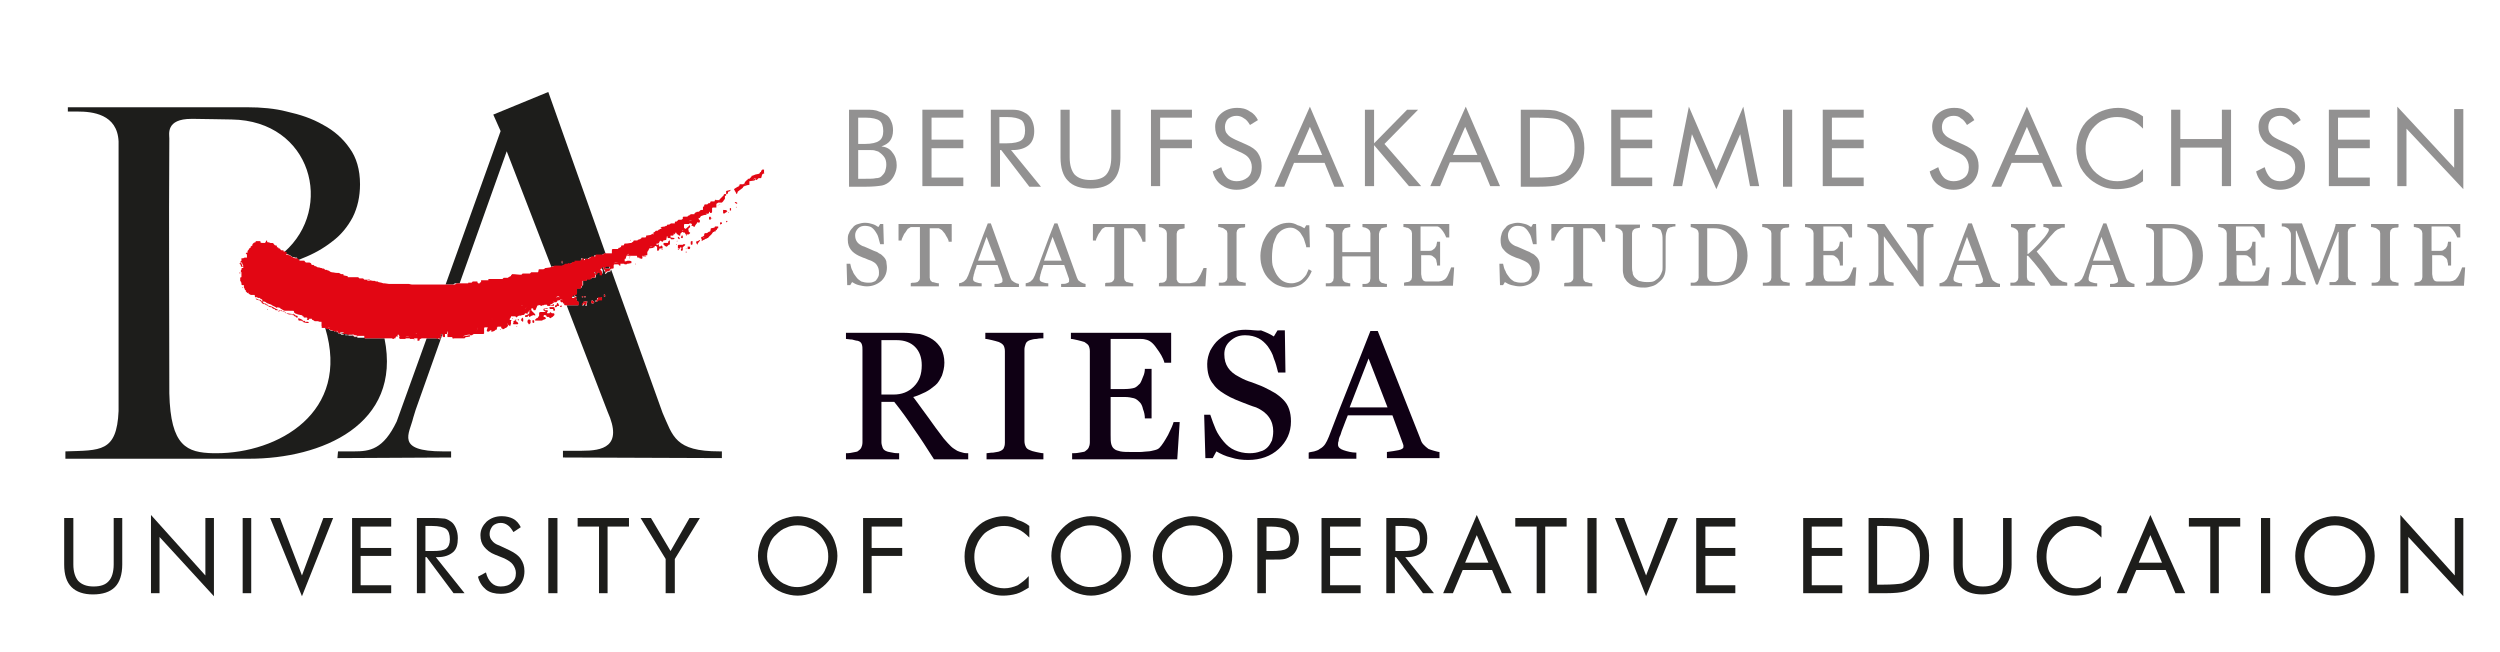 <?xml version="1.0" encoding="UTF-8"?>
<svg xmlns="http://www.w3.org/2000/svg" xmlns:xlink="http://www.w3.org/1999/xlink" version="1.1" id="Ebene_1" x="0px" y="0px" viewBox="0 0 409 106" enable-background="new 0 0 409 106" xml:space="preserve" width="230" height="60">
<g>
	<defs>
		<rect id="SVGID_1_" x="8.7" y="11.4" width="394.9" height="86.3"/>
	</defs>
	<clipPath id="SVGID_2_">
		<use xlink:href="#SVGID_1_" overflow="visible"/>
	</clipPath>
	<path clip-path="url(#SVGID_2_)" fill="#0F0014" d="M144.2,64.2v-8.9h2.5c1.3,0,2.3,0.4,3,1.1c0.7,0.7,1.1,1.7,1.1,3   c0,1.5-0.4,2.6-1.3,3.5c-0.9,0.9-2,1.3-3.3,1.3H144.2 M147.9,54.1h-9.5v1c0.3,0,0.6,0.1,1,0.1c0.4,0.1,0.7,0.2,0.9,0.2   c0.4,0.1,0.6,0.3,0.7,0.6c0.1,0.3,0.1,0.6,0.1,0.9V72c0,0.4-0.1,0.7-0.2,0.9c-0.1,0.2-0.3,0.4-0.6,0.6c-0.2,0.1-0.5,0.1-0.9,0.2   c-0.4,0.1-0.8,0.1-1,0.1v1h8.7v-1c-0.3,0-0.7,0-1.1-0.1c-0.4-0.1-0.7-0.1-0.9-0.2c-0.3-0.1-0.6-0.3-0.7-0.6   c-0.1-0.3-0.2-0.6-0.2-0.9v-6.6h2.1c1.2,1.5,2.2,2.9,3.2,4.4c1,1.4,2.1,3.1,3.3,5h5.6v-1c-0.3,0-0.6,0-0.9-0.1   c-0.4-0.1-0.7-0.2-0.9-0.3c-0.3-0.2-0.7-0.4-1-0.7c-0.3-0.3-0.7-0.7-1.2-1.3c-1-1.3-1.8-2.4-2.5-3.4c-0.7-0.9-1.5-2.1-2.5-3.4   c0.7-0.2,1.4-0.5,2-0.8c0.6-0.3,1.1-0.7,1.6-1.1c0.5-0.4,0.8-1,1.1-1.6c0.2-0.6,0.4-1.3,0.4-2.1c0-0.9-0.2-1.6-0.5-2.3   c-0.4-0.6-0.8-1.1-1.4-1.5c-0.6-0.4-1.3-0.7-2.1-0.9C149.5,54.2,148.7,54.1,147.9,54.1"/>
	<path clip-path="url(#SVGID_2_)" fill="#0F0014" d="M170.5,54.1h-9.3v1c0.3,0,0.6,0.1,1.1,0.2c0.4,0.1,0.8,0.2,1.1,0.3   c0.4,0.2,0.6,0.3,0.8,0.6c0.1,0.2,0.2,0.5,0.2,0.9v15c0,0.4-0.1,0.7-0.2,0.9c-0.1,0.2-0.4,0.4-0.7,0.5c-0.2,0.1-0.6,0.1-1,0.2   c-0.5,0-0.9,0.1-1.1,0.1v1h9.3v-1c-0.3,0-0.7-0.1-1.2-0.2c-0.5-0.1-0.8-0.2-1-0.3c-0.3-0.1-0.6-0.3-0.7-0.6   c-0.1-0.2-0.2-0.5-0.2-0.9v-15c0-0.3,0.1-0.6,0.2-0.9c0.1-0.3,0.4-0.5,0.7-0.6c0.3-0.1,0.7-0.2,1.1-0.2c0.4-0.1,0.8-0.1,1.1-0.1   V54.1"/>
	<path clip-path="url(#SVGID_2_)" fill="#0F0014" d="M191.2,54.1h-16v1c0.3,0,0.6,0.1,1.1,0.2c0.4,0.1,0.8,0.2,1.1,0.3   c0.3,0.2,0.6,0.4,0.7,0.6c0.1,0.2,0.2,0.5,0.2,0.9V72c0,0.4-0.1,0.7-0.2,0.9c-0.1,0.2-0.3,0.4-0.6,0.6c-0.1,0.1-0.5,0.1-0.9,0.2   c-0.5,0.1-0.9,0.1-1.2,0.1v1h17.2l0.4-6.1h-1c-0.1,0.4-0.4,1.1-0.9,2.1c-0.5,0.9-1,1.7-1.4,2.1c-0.2,0.2-0.4,0.3-0.8,0.4   c-0.4,0.1-0.8,0.2-1.1,0.2c-0.4,0-0.8,0.1-1.3,0.1h-1.3c-0.8,0-1.4,0-1.9-0.1c-0.4-0.1-0.8-0.2-1-0.4c-0.3-0.2-0.4-0.5-0.5-0.8   c-0.1-0.4-0.1-0.8-0.1-1.5v-6.2h2.3c0.6,0,1.1,0.1,1.5,0.2c0.4,0.1,0.7,0.4,1,0.7c0.2,0.2,0.4,0.6,0.5,1.1c0.2,0.5,0.3,1,0.3,1.5   h1.1v-8.1h-1.1c0,0.4-0.1,0.9-0.3,1.3c-0.2,0.5-0.3,0.8-0.5,1.1c-0.3,0.3-0.6,0.6-0.9,0.7c-0.3,0.1-0.9,0.2-1.6,0.2h-2.3v-8.2h3.2   c0.5,0,1,0,1.4,0c0.4,0,0.8,0,1.1,0.1c0.6,0.1,1.2,0.5,1.8,1.4c0.6,0.8,1.1,1.6,1.3,2.4h1.1V54.1"/>
	<path clip-path="url(#SVGID_2_)" fill="#0F0014" d="M203.8,53.6c-0.8,0-1.6,0.1-2.4,0.4c-0.8,0.3-1.4,0.7-2,1.2   c-0.6,0.5-1,1.1-1.4,1.8c-0.3,0.7-0.5,1.4-0.5,2.2c0,1.4,0.3,2.5,1,3.3c0.6,0.9,1.6,1.5,2.7,2.1c0.6,0.3,1.3,0.6,2.1,0.9   c0.8,0.3,1.5,0.6,2.2,0.8c0.9,0.4,1.6,0.9,2.1,1.6c0.5,0.7,0.7,1.5,0.7,2.3c0,0.6-0.1,1.1-0.2,1.5c-0.2,0.4-0.4,0.8-0.7,1.1   c-0.3,0.3-0.7,0.6-1.2,0.7c-0.5,0.2-1.1,0.3-1.8,0.3c-0.9,0-1.7-0.2-2.4-0.5c-0.7-0.3-1.3-0.8-1.8-1.4c-0.5-0.6-1-1.3-1.3-2   c-0.3-0.7-0.6-1.5-0.9-2.4H197l0.2,7.1h1.2l0.6-1.1c0.7,0.4,1.5,0.8,2.4,1c0.9,0.3,1.8,0.4,2.8,0.4c2,0,3.7-0.6,5-1.8   c1.3-1.2,2-2.7,2-4.5c0-0.8-0.1-1.4-0.3-2c-0.2-0.6-0.5-1.1-1-1.6c-0.4-0.4-0.9-0.8-1.4-1.1c-0.5-0.3-1.1-0.6-1.7-0.9   c-0.6-0.3-1.3-0.5-2-0.8c-0.7-0.2-1.4-0.5-2.1-0.9c-0.8-0.4-1.4-0.9-1.8-1.5c-0.4-0.6-0.6-1.3-0.6-2.2c0-0.9,0.3-1.6,1-2.2   c0.7-0.6,1.4-0.9,2.4-0.9c0.9,0,1.6,0.2,2.2,0.5c0.6,0.3,1.1,0.8,1.5,1.3c0.4,0.6,0.8,1.2,1,2c0.3,0.7,0.5,1.5,0.7,2.3h1.2   l-0.1-6.9H209l-0.6,1c-0.6-0.4-1.3-0.7-2.1-1C205.6,53.8,204.8,53.6,203.8,53.6"/>
	<path clip-path="url(#SVGID_2_)" fill="#0F0014" d="M220.8,66.3l3.1-8l3.1,8H220.8 M225.4,53.8h-1.2c-1,2.5-2.1,5.4-3.4,8.6   c-1.3,3.2-2.4,6.1-3.4,8.7c-0.2,0.5-0.4,0.9-0.6,1.2c-0.2,0.3-0.5,0.6-0.9,0.8c-0.2,0.2-0.6,0.3-0.9,0.4c-0.4,0.1-0.7,0.1-0.9,0.2   v1h7.8v-1c-0.8,0-1.5-0.2-2.1-0.4c-0.6-0.2-0.9-0.5-0.9-0.9c0-0.2,0-0.4,0.1-0.6c0-0.3,0.1-0.6,0.3-1c0.1-0.4,0.3-0.9,0.5-1.4   c0.2-0.5,0.4-1.1,0.7-1.8h7.3l1.7,4.6l0.1,0.3l0,0.3c0,0.2-0.3,0.4-0.8,0.5c-0.5,0.1-1.1,0.2-1.9,0.3v1h8.6v-1   c-0.2,0-0.5-0.1-0.9-0.2c-0.4-0.1-0.6-0.2-0.9-0.3c-0.3-0.2-0.6-0.5-0.8-0.7c-0.2-0.2-0.4-0.5-0.5-0.9L225.4,53.8"/>
	<path clip-path="url(#SVGID_2_)" fill="#1D1D1B" d="M58.2,54.7h0.1v0.1h-0.1V54.7z M58.4,54.8v-0.1l0.1,0.1H58.4 M57.8,54.6h0.1   v0.1h-0.1V54.6z M57.9,54.7v-0.1l0.1,0.1H57.9 M57.7,54.6v-0.1l0.1,0.1H57.7 M54.3,54v-0.1V54 M54,53.5v-0.1l0.1,0.1h0.1l0.1,0.1   l0.2,0.1l0.3,0.1l0.1,0.1h0.1h0.3l0.1,0.1l0.1,0.1h0.1H56l0.3,0.1h0.1l0.1,0.1H57v0.1h0.1h0.6v0.1h-0.6H57h-0.1v-0.1h-0.2h-0.2   h-0.2v-0.1h0v0.1h-0.1v0L56,54.4h-0.1h-0.1v-0.1h-0.1h-0.1v-0.1v0h-0.1h-0.1h-0.1V54h-0.1h-0.1l-0.1-0.1v-0.1v0.1h-0.1h-0.1h-0.1   v-0.1h-0.2h-0.1L54,53.7l-0.1-0.1l-0.1-0.1h0.1H54v0.1V53.5 M53.2,53.2v-0.1h0.5l0.1,0.1h0.1l0.1,0.1v0.1h-0.1h-0.1h-0.1l-0.2,0   l-0.1-0.2h-0.1V53.2 M40.5,17.2H11.1l0,0.7c0.1,0,0.3,0,0.4,0c0.2,0,0.3,0,0.5,0c0.2,0,0.4,0,0.7,0c2.4,0,6.5,0.4,6.7,4.9   c0,0.7,0,1.9,0,2.8v41.3c-0.3,6.8-3,6.4-8.7,6.6l0,1.2h30.1c11.7,0,25-5.5,22.1-19.7h-3h-0.2v-0.1h-1h-0.2l-0.1-0.1h-0.1H58   l-0.1-0.1h-0.1l-0.1-0.1h-0.6H57v-0.1h-0.5l-0.1-0.1h-0.1L56,54.2h-0.1h-0.1L55.6,54l-0.1-0.1h-0.3h-0.1l-0.1-0.1l-0.3-0.1   l-0.2-0.1l-0.1-0.1h-0.1L54,53.3l-0.1-0.1h-0.1l-0.1-0.1h-0.5h-0.1h0.1v0.1v0.1h0c4.2,13.9-7.8,20.5-17.8,20.5l-0.5,0   c-4.3-0.1-7-1.1-7.2-9.8c0-16.5-0.1-24.9,0-41.7c0-0.7-0.6-3.2,3.6-3.2l0.5,0c1.5,0,5.2,0.1,6.1,0.1c13.1,0.2,16.8,14.5,8.6,21.7   l0.3,0.1V41v0.1h-0.1v0.1h0.1H47h0.1v0.1h0h0.1h0.1v0.1h0.1h0.1v0.1h0.1v0.1h0.1h0.1v0.1H48h0.1h0.1v0.1h-0.1H48v0h0.1h0.1h0.1h0.2   h0.1V42h0.1v0.1v0.1h-0.1v0h0.1h0l0,0h0v-0.1h0.1v0.1c0.2-0.1,0.5-0.2,0.7-0.3c1.8-0.7,3.4-1.6,4.8-2.7c1.5-1.1,2.6-2.5,3.4-4   c0.8-1.6,1.2-3.4,1.2-5.4c0-2.4-0.6-4.4-1.7-5.9c-1.1-1.6-2.6-2.9-4.3-3.8c-1.9-1.1-3.8-1.7-6-2.2C45,17.4,42.7,17.2,40.5,17.2"/>
	<path clip-path="url(#SVGID_2_)" fill="#1D1D1B" d="M71.8,54.3L71.8,54.3l0,0.1v0.1h0l0.1,0.1l-0.1-0.1v-0.1V54.3 M71.8,53.5   L71.8,53.5L71.8,53.5l0,0.1h0V53.5 M72,55.1h0.1L72,55.2h-0.1v-0.1H72 M72.2,54.3v-0.1h0.1l0.1,0.1h-0.1H72.2 M72,53.5L72,53.5v0.1   v0.1v0.1v-0.1v-0.1l0.2,0.5v0.1h-0.1H72v0h0.1h0.1v0.1v0.1v0.1h-0.1v0.1h0.1v0.1h-0.1v0.1H72L71.9,55l0.1-0.1h0.1V55H72h-0.1v0.1   h-0.2L71.5,55h-0.1h-0.1h-1.5l-4.9,13.6c-2.2,4.6-4.4,4.9-7,4.9c-0.3,0-0.5,0-0.8,0c-0.3,0-0.5,0-0.8,0c-0.3,0-0.6,0-1,0l-0.1,1.1   l18.6-0.1l0-1c-0.5,0-0.9,0-1.3,0c-7.9,0-5.5-2.9-4.9-5.5l0.4-1.3l4.4-12.4v0l0,0l0,0l-0.1-0.1h-0.1V54L72,53.6V53.5 M72,53.4   L72,53.4L72,53.4 M71.7,53.2l-0.2,0.3L71.7,53.2 M71.7,53.2L71.7,53.2L71.7,53.2L71.7,53.2 M93,49.6h-0.2v0L93,49.6L93,49.6z    M95.8,49.1L95.8,49.1v0.1h-0.1v0h0.1v0.1v0.1v-0.1v-0.1V49.1 M94.1,48.6L94.1,48.6l0,0.1H94h-0.1h-0.1v0h0v0.1h0v-0.1h0.1H94h0.1   V48.6 M92.4,48.3h-0.1h0H92.4L92.4,48.3L92.4,48.3l0,0.1v0.1h0l0,0h0v-0.1V48.3l0.1,0.1v0.5v0.1v-0.1v-0.5L92.4,48.3 M94,47.6   l-0.2,0.1l-0.1,0.1l-0.1,0.1l-0.1,0.1l0.1-0.1l0.1-0.1l0.1-0.1L94,47.6 M94,47.6L94,47.6l0.3,0L94,47.6 M74.6,46.2h-0.1h-0.1v0h0.1   v0.1v-0.1L74.6,46.2L74.6,46.2 M97.3,44.7l-0.1,0.1h-0.1L96.7,45h-0.1l-0.1,0.1l0.1-0.1h0.1l0.3-0.1h0.1V45h0v-0.1L97.3,44.7    M97.4,44.5h-0.1v0L97.4,44.5L97.4,44.5z M97.7,44.3L97.7,44.3L97.7,44.3l0,0.1h0V44.3 M97.3,44.2h0.1H97.3 M98,44.1l-0.2,0.1h-0.1   h-0.1h-0.1h-0.1h-0.1v0.1l0.1,0.1h0.1v-0.1v-0.1h0.1h0.1h0.1L98,44.1l0.2,0.1h0.1h-0.1L98,44.1 M90.7,43.2L90.7,43.2L90.7,43.2   l0,0.1h-0.1h-0.1h-0.1v0h0.1h0.1h0.1v0.1h0v-0.1h0.1v0h-0.1V43.2 M99.7,43.6h0.1v0.1h-0.1V43.6z M99.8,43.2L99.8,43.2h-0.7H99v0.1   v0.2v0.1h0.1h0.2h0.1h0.1h0.1h0.1v-0.1v-0.1V43.2 M95.8,49v-0.1l0.3,0.1v0.1l-0.1,0.1L96,49.7l-0.3-0.1v-0.1v-0.1l-0.1-0.2l0.1,0.2   h-0.2v0.1v0.1l-0.2,0.1v-0.1v-0.2h0.1v-0.1h0.1v-0.1V49h0.1h0.2H95.8 M96.9,48.9v-0.1H97v0.1h0.1V49v0.1V49h0.1v0.2h-0.1v0.1H97   v-0.1h0.1v0H97v0h0v0.1h-0.2v-0.1h-0.1v-0.3h0.1v-0.1h0.1L96.9,48.9L96.9,48.9 M97.5,48.8h0.1V49h-0.1h-0.1v-0.2H97.5 M95.8,48.8   v-0.1V48.8 M94.5,48.6v-0.1V48.6 M98.3,48.3h0.1v0.1v0.2v0.1h-0.6v0.1h-0.1V49h-0.1v-0.2h0.1v0h-0.1v-0.1h0.1v-0.2v-0.1h0.1H98   H98.3 M95.2,48.2v-0.1h0.2v0.1v0.1h-0.2V48.2 M95.7,48.1h0.1v0.2h-0.1h-0.1v-0.2H95.7 M98.8,47.9v-0.1l0.2,0.1v0.2v0.1h-0.1v-0.1h0   v0.1h-0.1v-0.1V47.9 M99.8,44.2v-0.1h0.1L99.8,44.2 M98.9,44.1v-0.1l0.1,0.1H98.9 M98.8,43.5v-0.1V43.5v0.2h-0.1v-0.2H98.8    M99.9,43L99.9,43h-0.3h-0.3L99,43.1h-0.1h-0.1h-0.2h-0.1l-0.1,0.1l-0.1,0.1l-0.1,0.1l0.1-0.1l0.1-0.1l0.1-0.1h0.1v0.1h-0.1v0.1   h-0.1v0v0.1h-0.1v0.1h0.1v0.1h-0.1v0h0.1h0.1v0.1l0.1,0.1h0v0.3h0v0.3h-0.1h-0.1h-0.1h-0.1v-0.3v-0.1H98h-0.1v0.1h-0.1v0.1v0.1   h-0.1v0h-0.1h-0.1v0.1v0.1v0.1h-0.1v0h0.1V45h-0.1v0.1h-0.5V45h0v0.1h-0.1v0.1h-0.1h-0.1v0h-0.3H96l-0.1,0.1l0.1-0.1h0.2h0.3h0.1   v0.1h-0.1h-0.3h-0.1H96h0v0.1v0.1h-0.1v0h-0.5v0.1v0.1v0.6l-0.1,0.1h-0.1v0.1v0.2H95v0.1h-0.5h-0.1V47v0.6h-0.1v0.1h-0.2h0v0.1H94   h-0.2l-0.1,0.1l-0.1,0.1v0.1v0.1h0.1h0.1v0.1h0v-0.1h0.1H94v-0.1h-0.1v-0.1l0.1-0.1v0.1h0.1v0.1v0.1v0.1h0v-0.1v-0.1h0.1h0.1v0.1   h-0.1v0.1v0.1h-0.1v0h0.1v0.1h0.1v0.1v0.1h0.1V49h0.1h0.1v0.1v0.1v0.1v0.1l-0.1,0.1l0.1-0.1v0.1v0.1h-1.9l6.7,17.4   c2.6,5.8-0.9,6.4-4.2,6.4c-0.5,0-0.9,0-1.4,0c-0.4,0-0.9,0-1.2,0l-0.5,0l0,1.1l26,0.1l0-1.1l-0.4,0c-7.3,0-7.6-2.5-9.3-6.3   l-8.4-23.4H100h-0.1v0.1V44h-0.1v0h0v0.1h-0.1h-0.1h-0.1v0.1h-0.1v-0.1h0v0.1h-0.1v0.1L99,44.5v-0.1v-0.1v-0.2l-0.1-0.1v-0.1v0.1   l-0.1-0.1v-0.1v-0.2v-0.1v-0.1h-0.1h-0.1v-0.1h0.1h0.1h0.1v0.1h0v-0.1H99l0.2-0.1h0.3H99.9l0,0.1h0L99.9,43L99.9,43 M92.5,43h-0.1   v0L92.5,43L92.5,43z M97.7,41.4L97.7,41.4L97.7,41.4l0,0.1h0V41.4 M91.9,42.7v-0.3H92v0.3h0v0.1L91.9,42.7 M98.8,41.1h0.1v0.1h-0.1   V41.1z M89.7,14.7l-9,3.7l1.2,2.7l-9,25.1h1.2l0.2-0.1l0.1-0.1h0.1h0.3h0.2h0.1h0.1l7.7-21.6l7.3,18.9l0,0h0.1l0.1-0.1h0.2v0.1   v-0.1h0.2h0.1v0.1v0.1h-0.1v0h0.1v-0.1v-0.1H92l0.1-0.1h0.1l0.1-0.1h0.1h0.1h0.1h0.1v-0.1h0.1v0.1h0v-0.1h0.2v0.1h0.2v-0.1h0.1   v-0.1h0.1h0.2v0h-0.2v-0.1h0.2H94v-0.1v-0.1h0.1v0.1v0.1v0.1H94v0h0.1v-0.1v-0.1v-0.1h0.1H95v-0.1h0.1H95v-0.1h0.1V42v-0.1h0.1h0.1   V42v0.2h0.1v0.1h0v-0.1h0.1v-0.1V42h0.1h0.6v-0.1h0.2h0.1h0.1h-0.1h-0.1v-0.1h0.1v-0.1h0.1v0.1v-0.1h0.6v-0.1v-0.1l0.1-0.1h0.1h1   h0.1v-0.1h0.1h0.1v-0.1H99h0.1L89.7,14.7"/>
	<path clip-path="url(#SVGID_2_)" fill="#E20613" d="M67.8,55.2h-0.1v0.1h0.1V55.2z M72.1,55.1H72h-0.1v0.1H72L72.1,55.1 M74.3,55   h-0.1v0.1L74.3,55 M58.3,54.7h-0.1v0.1h0.1V54.7z M58.4,54.7v0.1h0.1L58.4,54.7 M57.9,54.6h-0.1v0.1h0.1V54.6z M57.9,54.6v0.1H58   L57.9,54.6 M57.7,54.5v0.1h0.1L57.7,54.5 M72.4,54.3L72.4,54.3v0.1v0.2v0.1h0.1v-0.3L72.4,54.3L72.4,54.3 M72.3,54.2h-0.1v0.1h0.1   h0.1L72.3,54.2 M54.3,53.9V54V53.9 M81.9,53.5h-0.1v0.1h0.1V53.5z M54,53.3v0.1v0.1v-0.1h-0.1h-0.1l0.1,0.1l0.1,0.1l0.1,0.1h0.1   h0.2v0.1h0.1h0.1h0.1v-0.1v0.1l0.1,0.1h0.1h0.1v0.1h0.1h0.1h0.1v0v0.1h0.1h0.1v0.1h0.1H56l0.1,0.1h0.1v-0.1h0v0.1h0.2h0.2h0.2v0.1   H57h0.1h0.6v-0.1h-0.6H57v-0.1h-0.5l-0.1-0.1h-0.1L56,54.2h-0.1h-0.1L55.6,54l-0.1-0.1h-0.3h-0.1l-0.1-0.1l-0.3-0.1l-0.2-0.1   l-0.1-0.1h-0.1L54,53.3 M53.7,53.1h-0.5v0.1v0.1h0.1l0.1,0.2l0.2,0v0h0.1h0.1H54v-0.1l-0.1-0.1h-0.1L53.7,53.1 M52.7,53v0.1v0.1h0   v-0.1h-0.1v0.1l0.1,0.1v0h0.1h0.1h0.2h0.1h0v-0.1v-0.1h-0.1h0h-0.2h-0.1L52.7,53 M84.6,53h-0.1v0.1h0.1V53z M49.7,52.1v0.1v0.1h0   v-0.1h-0.1h-0.1l0.1,0.1l0.1,0.1c0.2,0,0.4,0.1,0.6,0.1v0h0.1h0.1v-0.1h0l-0.1-0.1h-0.2h-0.1h-0.1h-0.1v-0.1L49.7,52.1 M86.9,52   v0.3v-0.1v-0.1V52 M87.2,52l-0.1,0.1v0.3l0.2,0.1l0.1-0.1v-0.3L87.2,52 M84.5,52.4L84.5,52.4v0.1h-0.1v0h0.1V52.4 M84.1,52.3   L84.1,52.3v0.1V52.3 M84.4,51.9L84.3,52v0.1v0.1v0.1h0v-0.1h-0.1v0h0.1v-0.1h-0.1L84,52.2v0.1v0.1v0.1l-0.1,0.1l0.1,0.1h0.1h0.5   h0.1v-0.1h0v0.1l0.1-0.1l-0.1-0.2c-0.1-0.1-0.1-0.1-0.3-0.2v0.1v-0.1v-0.1l0.1-0.1L84.4,51.9 M84.9,51.9h-0.1h-0.1V52l0.1,0.1   l0.1-0.1V51.9 M86.4,52.3L86.4,52.3l0,0.1h0V52.3z M86.6,52.4l0.1-0.1L86.6,52.4 M86.5,52.1L86.5,52.1v0.1v0.1v-0.1h-0.1v0h0.1   V52.1 M86.6,51.9h-0.1L86.4,52l-0.1,0.1v0.2v0.1l0.1,0.1l0.1,0.2h0.1l0.1-0.1l0.1-0.1h-0.1h-0.1h-0.1v0h0.1h0.1h0.1v-0.1v-0.1v-0.1   h-0.1v0h0.1v-0.1V52h-0.1L86.6,51.9 M48.8,51.7v0.1V52l0.1,0.1H49h0.3l0.1,0.1v0h0.1h0.1v-0.1h-0.1V52l-0.2-0.1   C49.2,51.8,49,51.8,48.8,51.7 M83.9,51.7h-0.1v0.1h0.1V51.7z M85.8,51.6L85.8,51.6L85.8,51.6L85.8,51.6 M85.3,51.9L85.3,51.9V52   V51.9 M85.5,51.7L85.5,51.7l0,0.1v0.2h0v-0.2V51.7 M85.5,51.6l-0.2,0.2v0.1L85.2,52l0.1,0.1l0.1,0.1l0.1,0.1l0.1-0.1v-0.1v-0.2   v-0.1L85.5,51.6 M45.7,50.6h-0.1h-0.1l0.1,0.1h0.1V50.6 M89.6,50.6L89.6,50.6L89.6,50.6L89.6,50.6 M89.6,50.5L89.6,50.5v0.1V50.5    M43.8,50.2h-0.1v0.1h0.1V50.2z M88.2,51.4L88.2,51.4l0,0.1v0.1v0.1v0.1h0v-0.1v-0.1h-0.1v0h0.1v-0.1V51.4 M90,51.4L90,51.4v0.1   V51.4 M90.2,51.4h0.1v0L90.2,51.4L90.2,51.4z M89.9,51.3L89.9,51.3L89.9,51.3 M90.5,51.2L90.5,51.2h0.1h0.1h-0.1H90.5 M89.9,51.2   L89.9,51.2L89.9,51.2l0.2-0.1h0.1l0.1,0.1l0.1,0.1l-0.1-0.1l-0.1-0.1H90v0.1v-0.1L89.9,51.2L89.9,51.2L89.9,51.2 M88.2,50.9   L88.2,50.9l0,0.1v0.1h0v-0.1V50.9 M88.9,50.9L88.9,50.9v0.1V50.9 M89.4,50.9L89.4,50.9v0.1v0.1h0.1l0.1,0.1l-0.1-0.1h-0.1v-0.1   V50.9 M89.1,50.1H89l-0.1,0.2v0.1l0.1,0.1v0h0.1v-0.1h0v0.1h0.1v0h-0.1H89l0.3,0.2h-0.1H89h-0.1h-0.1h-0.2h-0.2l-0.2,0.1v0.1v0.1   v0.2v0.1L88,51.6l-0.1,0.1h-0.1l-0.1,0.1L87.5,52l0.1,0.1h0.1V52h0v0.1H88h0.1h0.1V52h0v0.1h0.5l0.1-0.1c0.3-0.1,0.8-0.2,0.3-0.5   v0.1H89h-0.1v0H89h0.1v-0.1H89l-0.1-0.1l0.1-0.2h0.1h0.1l0.2,0.1v0.1h0.1v0h-0.1l0.1,0.1h0.1h0.2v0.1H90v0h-0.1l0.1,0.1h0.1   l0.1-0.1l0.2-0.1l0.1-0.1l0.1-0.1l0.1-0.1v-0.1v-0.1l-0.1-0.1h-0.3l-0.3-0.2l-0.1,0.2h-0.1h-0.2h-0.1v-0.2v0h0.1v-0.1v-0.2h-0.1   v0.2h0v-0.2h-0.1h-0.1h-0.1H89v0.1v-0.1h0.1V50.1 M89.5,50.1h-0.1h-0.1h-0.1v0.1h0.1h0.1h0.1V50.1 M89.6,50.1h-0.1v0.1h0.1V50.1z    M89.6,50.1v0.3v-0.2V50.1 M90.7,50.1v0.1h-0.1v0.1v-0.1h-0.1v0.1v0.1l0.1,0.1v0h0.1v-0.1h0v0v0.1l0.1-0.1h0v0v-0.2L90.7,50.1    M90.7,49.9h-0.1h-0.1h-0.3V50v-0.1H90h-0.1V50v0.1l0.1,0.1h0.5h0.1h0.1v-0.1V49.9 M91.8,49.6l-0.1,0.1h-0.1v0.1h0l0.2,0.1l0.1-0.1   h0v0v-0.1L91.8,49.6 M48.1,51.2L48,51.1L48.1,51.2 M43.7,49.4v0.1h-0.1h-0.1l0.1,0.1h0.1l0.1,0.1v0h0l0.2,0.1v0h0.1h0.1h0.1h0.1v0   h-0.1h-0.1h-0.1H44l0.2,0.1h0.1h0.1l0.1,0.1l0.1,0.1h0.1h0.1v-0.1h0v0.1h0.1h-0.1h-0.1h-0.1l0.2,0.1h0.1l0.1,0.1l0.1,0.1v0h0.1   v-0.1v-0.1h0v0.1v0.1h0.1h0.1h0.1H46h0.1v0H46h-0.2v0.1l0.5,0.1l0.1,0.1h0.1h0.2c-0.1,0.2-0.1,0.1,0.1,0.2c0.3,0,0.6,0.1,0.9,0.1   c0,0.2,0,0.2,0.2,0.2H48v-0.1h0v0.1l0.1,0.1v0h0.1h0.1v0h-0.1h-0.1l0.1,0.1h0.1l0.2,0.2h0.1h0.1v-0.1h0v-0.1l-0.1-0.1h-0.2v0.1h0   v-0.1h0l-0.1-0.1l-0.1-0.1h-0.1v-0.2L48,51.1h-0.1v0.1v0.1v-0.1v-0.1h-0.1h-0.3h-0.2l-0.3-0.1l-0.1-0.1v0.1h0v-0.1h0l-0.2-0.1h-0.1   v-0.1l-0.1-0.1h-0.2L46,50.4l-0.2,0.1h-0.1l-0.1-0.1l-0.2-0.1l-0.2-0.1L44.8,50l-0.1-0.1h-0.1V50h0v-0.1h0l-0.1-0.1h-0.1h-0.1   l-0.1-0.1H44v0.1h0v-0.1h0l-0.2-0.1L43.7,49.4 M91.2,49.6h0.1v0L91.2,49.6l-0.1,0.1L91.2,49.6L91.2,49.6 M91.2,49.3L91.2,49.3   l0,0.1h0V49.3z M91.3,49.3L91.3,49.3v0.1V49.3 M91.2,49.2l-0.1,0.1v0.1L91,49.6h-0.2v0.1v0.1v0.1H91v0l0.1-0.1h0v0l0.1-0.1h0.1h0.1   h0.1l-0.1-0.2v0.1v-0.1v-0.1L91.2,49.2 M42.8,48.9V49v0.1v0.1h0.1H43v0h-0.1h-0.1l0.1,0.1H43l0.1,0.1h0.2l0.1,0.1v0h0.1h0.1v-0.1h0   l-0.2-0.1h-0.2l-0.1-0.1L43,49.1C43,48.9,43,48.9,42.8,48.9 M95.8,49.1L95.8,49.1v0.1v0.1v0.1v-0.1v-0.1h-0.1v0h0.1V49.1    M95.8,48.9V49h-0.1h-0.2h-0.1v0.1v0.1h-0.1v0.1h-0.1v0.2v0.1l0.2-0.1v-0.1v-0.1h0.2l-0.1-0.2l0.1,0.2v0.1v0.1l0.3,0.1l0.1-0.5   l0.1-0.1V49L95.8,48.9 M97,48.8h-0.1v0.1h0v-0.1h-0.1v0.1h-0.1v0.3h0.1v0.1H97v-0.1h0v0h0.1v0H97v0.1h0.1v-0.1h0.1V49h-0.1v0.1V49   v-0.1H97V48.8 M97.7,48.8h-0.1h-0.1V49h0.1h0.1V48.8 M95.8,48.6v0.1V48.6 M94.5,48.5v0.1V48.5 M42.4,48.8h0.1v0L42.4,48.8   L42.4,48.8z M41.9,48.4v0.1h-0.1l0.1,0.1l0.1,0.1v0h0.1v0H42l0.5,0.1l0.1,0.1l0.1,0.1h0.1V49v-0.1h0l-0.1-0.1l-0.1-0.1h-0.1h-0.2   l-0.1-0.1H42L41.9,48.4 M91.8,48.8h0.1v0L91.8,48.8L91.8,48.8z M91.5,48.3v0.3v0.1h-0.1l0.3,0.1V49l0.1,0.1H92V49v-0.1v-0.1h0   l-0.1-0.1h-0.1h-0.1L91.5,48.3 M98.5,48.3h-0.1H98h-0.1h-0.1v0.1v0.2h-0.1v0.1h0.1v0h-0.1V49h0.1v-0.1h0.1v-0.1h0.6v-0.1v-0.2V48.3    M95.4,48.1h-0.2v0.1v0.1h0.2v-0.1V48.1 M95.8,48.1h-0.1h-0.1v0.2h0.1h0.1V48.1 M98.8,47.8v0.1v0.2v0.1h0.1v-0.1v0.1H99v-0.1v-0.2   L98.8,47.8 M40.1,46.9V47l0.1,0.1v0.1v0.1h0.1h0.1v0h-0.1h-0.1l0.1,0.1l0.1,0.1l0.1,0.1v0h0.1v-0.1v-0.1h0l-0.1-0.1l-0.1-0.1   C40.3,47,40.3,47,40.1,46.9 M39.7,46.6h-0.1v0.1h0.1V46.6z M77.3,45.8h-0.1v0.1h0.1V45.8z M78.7,45.8h-0.1v0.1h0.1V45.8z    M60.5,45.4h-0.1h-0.1h-0.2v0.1h0.2h0.1h0.1V45.4 M39.4,45.3v0.1V45.3 M39.7,44.6v0.1V44.6 M39.2,44.4L39.2,44.4v0.1V44.4    M39.3,44.2h-0.1v0.1v0.1h0.1v-0.1V44.2 M97.4,44.2h-0.1H97.4 M99.9,44.1h-0.1v0.1L99.9,44.1 M98.9,43.9v0.1H99L98.9,43.9    M99.8,43.6h-0.1v0.1h0.1V43.6z M98.8,43.5L98.8,43.5h-0.1v0.2h0.1V43.5 M98.8,43.4v0.1V43.4 M104,42.8h-0.1v0.1h0.1V42.8z    M39.5,42.7h-0.1h-0.1v0.1h0v-0.1h-0.1v0.1l0.1,0.1l0.1,0.1v0h0.1v0h-0.1v0.1v0.1l0.1,0.1v0h0.1h0.1v-0.1h0l-0.1-0.1V43l-0.1-0.2   v0.1v-0.1V42.7 M101.3,42.6L101.3,42.6 M92,42.3h-0.1v0.3l0.1,0.1v-0.1h0V42.3 M48.9,42.1h-0.1v0.1h0h0.1V42.1L48.9,42.1 M103,41.8   h-0.1v0.1h0.1V41.8z M103.1,41.6H103v0.1h0.1V41.6z M105.7,41.5h-0.5v0.1h0.5V41.5z M98.9,41.1h-0.1v0.1h0.1V41.1z M112.3,40.8   h-0.1V41h0.1V40.8z M108.4,40.4h-0.1h-0.1l0.1,0.1h0.1V40.4 M111.1,40.4h-0.1h-0.1v0.1h0.1h0.1V40.4 M112.3,40.3h-0.1v0.1h0.1V40.3   z M108.4,40v0.5v-0.1v-0.1v-0.1V40 M112.5,40.4l0.1-0.2L112.5,40.4 M112.8,40v0.3v0.1v-0.1V40h-0.1h-0.2v0.1v0.2v0.1h0.2h0.1   C112.9,40.4,113,40,112.8,40 M107.4,40.6L107.4,40.6v0.1V40.6 M107.4,40.6L107.4,40.6 M107.7,40.6L107.7,40.6l0,0.1h0V40.6z    M107.5,40.4L107.5,40.4v0.1V40.4 M107.7,40.2L107.7,40.2v0.2V40.2 M107.5,40L107.5,40v0.1V40 M107.5,40L107.5,40 M108,40L108,40   v0.1V40 M108.2,40h0.1v0L108.2,40l-0.1,0v0H108.2 M107.5,40l0.1-0.1L107.5,40 M107.8,39.8L107.8,39.8 M107.8,39.7L107.8,39.7v0.1   V39.7h-0.1v0.1v-0.1h-0.1h-0.1h-0.1v0.1v0.1v-0.1v-0.1h-0.1v0.1v0.1l0.1,0.1h0.1v0.1v0.3v0.1v0.1l0.1,0.1l0.2-0.1l0.1-0.3h-0.1v0.2   v-0.2v0h0.1h0.1h0.1v-0.1h0v0.1h0.1h0.1h0.1v-0.1h0v-0.1l-0.1,0.1l0.1-0.1V40l-0.1-0.1l-0.1-0.1l-0.1,0.1L108,40h-0.1l-0.1-0.1   v-0.1V39.7 M107.8,39.6h-0.1v0.1h0.1V39.6z M107.8,39.6v0.1V39.6 M109.7,39.6L109.7,39.6 M110.7,39.6h-0.1v0.1h0.1V39.6z    M111.5,40.5L111.5,40.5l0,0.2h0V40.5z M110.9,39.8L110.9,39.8v0.1v0.2v-0.2V39.8 M111.7,39.8L111.7,39.8v0.1V40h-0.1h-0.1v0.1h0   V40h-0.1h-0.1h-0.1h-0.1h0.2h0.1h0.1v0h0.1h0.1v-0.1V39.8 M112,39.6v0.1V39.6h-0.2l-0.1,0.1h-0.1h-0.5v0.1v-0.1h-0.1l-0.1,0.1v0.1   v0.2v0.1v0.1h0.1h0.1v-0.1v0.1h0.1v0h-0.1v0.1l0.1-0.1l0.1-0.1v-0.1h0.1l0.1,0.1v0.1l-0.1,0.1v0.2h0l0.1,0.1l0.2-0.1v-0.1v-0.1   v-0.2v-0.1C111.9,39.9,112.3,39.7,112,39.6 M113.9,39.5L113.9,39.5L113.9,39.5L113.9,39.5 M113,39.3L113,39.3L113,39.3L113,39.3    M110.8,39.2L110.8,39.2 M110.8,39.1L110.8,39.1v0.1V39.1 M113,39.5L113,39.5v0.2V39.5 M113.2,39.2L113.2,39.2v0.2v0.2v0.1h0v-0.1   v-0.2h0V39.2 M113.2,39.1v0.1h0L113.2,39.1h-0.1l-0.1,0.1v0.1v-0.1v0.1h0.1v-0.1v0.1H113v0.1v-0.1v0.1v0.2l0.1,0.1h0.1h0l0.1-0.1   v-0.5L113.2,39.1 M108.7,39.7l0.1-0.1L108.7,39.7 M108.9,39.5L108.9,39.5l0,0.1v0.1h0.1v0h-0.1h-0.1v0.1v-0.1v0h0.1v-0.1V39.5    M109.7,39.6v-0.3V39.6 M109.5,39.1L109.5,39.1v0.1V39.1 M109.6,39h-0.1l-0.1,0.1l-0.1,0.1v0.2h-0.1H109v0.1v-0.1h-0.1h0h-0.1h-0.2   l-0.1,0.2l0.1,0.1l0.1,0.1l0.1,0.1v0h0.1v-0.1h0V40h0.1h0.1v0l0.1-0.1l0.1-0.1l0.1-0.1h-0.1v0.1v-0.1v0h0.1h0.1v0l0.1-0.1v-0.3   v-0.1L109.6,39 M110.8,39l-0.1,0.1l0.1,0.1v-0.1V39 M110.8,39v0.1V39 M43.9,38.9L44,39L43.9,38.9 M103.2,38.9h-0.1V39h0.1V38.9z    M114.2,39.3h0.1v0L114.2,39.3L114.2,39.3z M114.4,39.1l0.1-0.1L114.4,39.1 M114.6,38.9h-0.1l-0.2,0.1l-0.1,0.1H114l-0.1,0.1v0.2   v-0.2v0.2h0.1v-0.2h0v0.2h-0.1l0.2,0.3l0.1-0.3l0.1-0.1l0.1-0.1v-0.1h0.1V39V38.9 M111.7,38.7h-0.1H111.7 M110.8,38.4v0.2V38.4    M111,38.4l-0.1,0v0.2l0.1,0.1l0.1,0.1l0.1-0.1v-0.1l-0.1,0.1l0.1-0.1L111,38.4 M111.5,38.4L111.5,38.4l0,0.1h0V38.4z M111.7,38.2   h-0.1h-0.1v0.1l-0.1,0.1v0.1l0.1,0.1v0h0.1h0.1v-0.1v-0.1V38.2 M112.3,38l-0.1,0.1l0.1,0.1l0.1-0.1L112.3,38 M115.2,38.5   L115.2,38.5v0.1H115v0h0.1V38.5 M115.6,38.4l0.1-0.1L115.6,38.4 M115.3,38.2L115.3,38.2v0.1v0.1v-0.1V38.2 M115.3,38L115.3,38v0.1   l0.3,0.1l-0.3-0.1V38 M115.8,38L115.8,38l0,0.2v0.1v0.1h0v-0.1v-0.1V38 M115.2,38h0.1v0L115.2,38v0.1V38L115.2,38 M115.9,37.9   l0.1-0.1h0.1h-0.1L115.9,37.9 M116.5,37.4l0.1-0.1h0.1h-0.1L116.5,37.4 M116.7,37L116.7,37l0,0.1h-0.2v0h0.2V37 M117,36.8L117,36.8   v0.1V36.8 M117.5,36.7h-0.1h-0.2h-0.1v0.1h0v-0.1H117l-0.1,0.1v0.1c-0.2,0-0.4,0.1-0.6,0.1l-0.1,0.5l-0.3,0.1l-0.1,0.1l-0.2,0.1   h-0.2h-0.1l-0.1,0.2v0.2l-0.3,0.2h-0.1l-0.1,0.1v0.1v0.1h0.1v-0.1v-0.1h0v0.1v0.1V39v0.1l0.3-0.2v0h0.1v0l0.1-0.1l0.2-0.1v0h0.1v0   h-0.1h0.1l0.1-0.1h0.1l0.1-0.1c0.2-0.3,0.5-0.4,0.7-0.8l0.1-0.1h-0.1h-0.1h-0.1v0.1h0v-0.1h0v0h0.1h0.1h0.1v-0.1h0v0.1h0.1v0   l0.1-0.1h0.2v-0.1v-0.1h0V37v0.1v0.1v0.1h0.1v-0.1v0.1l0.1-0.1v-0.1l0.1-0.1h0.1v-0.2V36.7 M117.5,36.7V37v-0.2V36.7 M118.1,36.4   L118.1,36.4L118.1,36.4L118.1,36.4 M118.1,36.2L118.1,36.2v0.1V36.2 M118.1,36.1v0.1V36.1 M115.2,36L115.2,36 M117.9,36.1h0.1v0   L117.9,36.1L117.9,36.1z M118,36h-0.1l-0.1,0.1v0.2l0.1,0.1l0.1-0.1h-0.1v0h0.1h0.1v-0.1v-0.1L118,36 M118.8,35.9L118.8,35.9V36   V35.9 M118.8,35.8L118.8,35.8v0.1V35.8 M119,35.8h-0.1h-0.1v0.1V36h0.1l0.1-0.1V35.8 M116.5,35.3h-0.1v0.1h0.1V35.3z M116.2,35.1   h-0.1l-0.1,0.1v0.1h0.1v-0.1v0.1v0.1v-0.1h-0.1v0.1v0.1l0.1,0.1v0h0.1v0l0.1-0.1h0v-0.3h0L116.2,35.1 M119.2,34.4h-0.1v0.1h0.1   V34.4z M119.6,34.1L119.6,34.1 M118.9,34.3h0.1v0L118.9,34.3l-0.1,0v0H118.9 M118.7,34.3l0.1-0.1h0.1h-0.1L118.7,34.3 M118.4,34   v0.1v0.2v0.1v0.1h0v-0.1v-0.1v-0.2L118.4,34h-0.1v0.1V34v0.1v0.2v0.1v0.1l0.1,0.1v0h0.1v0l0.1-0.1l0.2-0.1l0.1-0.1l0.1-0.1   l-0.1-0.1C118.8,34,118.6,34,118.4,34 M119.6,34L119.6,34v0.1V34 M119.4,34L119.4,34v0.1V34 M119.4,33.8L119.4,33.8V34V33.8    M119.6,33.7h-0.1h-0.1v0.1v-0.1v0.1V34v0.1h0.1h0.1V34v-0.1V33.7 M119.6,33.7V34v-0.1V33.7 M120.5,33.5h-0.1v0.1h0.1V33.5z    M120.5,32.8L120.5,32.8v0.1V32.8 M120.3,32.7l-0.1,0.1l0.1,0.1h0.1l0.1,0.1h0.1v-0.2L120.3,32.7 M68.3,55.2L68.3,55.2v0.1V55.2    M68.3,55.2L68.3,55.2 M68.6,55.1L68.6,55.1L68.6,55.1v0.2V55.1L68.6,55.1 M67.1,55h0.1v0L67.1,55L67.1,55z M68.6,55h0.1v0L68.6,55   L68.6,55z M68.9,55H69v0L68.9,55l-0.1,0v0.1h0V55h0v0H68.9 M67.9,54.8L67.9,54.8l0,0.1h-0.1h-0.1v0h0.1h0.1V54.8 M64.1,54.7   L64.1,54.7h0.1l0.2,0.1l-0.2-0.1H64.1 M64.8,54.7L64.8,54.7l0,0.1h0V54.7z M66.3,54.8c0.3-0.1,0.6-0.1,0.9-0.1l0.1,0.1l-0.1-0.1   C66.9,54.7,66.6,54.8,66.3,54.8 M68.3,54.7L68.3,54.7v0.1V54.7 M69.1,54.7L69.1,54.7l0,0.1h0V54.7z M75.2,54.7L75.2,54.7l0,0.1h0   V54.7z M64.9,54.6L64.9,54.6v0.1V54.6 M71.6,54.6L71.6,54.6v0.1v0.1v-0.1V54.6 M76,54.6L76,54.6v0.1V54.6 M67.9,54.6H68v0   L67.9,54.6L67.9,54.6z M68.7,54.5L68.7,54.5v0.3V54.5 M67.9,54.5L67.9,54.5l0.1-0.1L67.9,54.5 M68.2,54.4L68.2,54.4v0.1l0.1,0.1   l0.1,0.1l-0.1-0.1l-0.1-0.1V54.4 M73.6,54.4L73.6,54.4L73.6,54.4 M71.8,54.3L71.8,54.3l0,0.1v0.1l0.1,0.1l-0.1-0.1h0v-0.1V54.3    M68,54.3L68,54.3l0.1-0.1h0.1h0.1h0.1l0.2,0.1h0.1l0.1,0.2v0.1v0.1H69h0.3h2l0.1-0.1l0.1-0.3l-0.1,0.3l-0.1,0.1h-2h-0.1h-0.1H69   h-0.1v-0.1h-0.1h0.1v-0.1l-0.1-0.2h-0.1v0.1v-0.1l-0.2-0.1h-0.1h-0.1h-0.1L68,54.3 M78.7,54.2L78.7,54.2l0,0.1h0V54.2z M78.9,53.9   L78.9,53.9V54v0.1V54V53.9 M71.9,53.8L71.9,53.8v0.1V53.8 M71.5,53.7L71.5,53.7v0.1V53.7 M78.5,53.7L78.5,53.7v0.2V54v-0.1V53.7    M78.8,53.8l0.1-0.1L78.8,53.8 M73.4,53.8l0.1-0.1L73.4,53.8 M73.5,53.7L73.5,53.7L73.5,53.7L73.5,53.7 M71.4,53.7L71.4,53.7   l0.1-0.1L71.4,53.7 M78.7,53.6L78.7,53.6v0.1v0.1h0v-0.1h0V53.6 M71.8,53.5L71.8,53.5l0,0.1h0V53.5z M80.4,53.5L80.4,53.5l0,0.1h0   V53.5z M80.8,53.5H81v0L80.8,53.5L80.8,53.5z M72,53.5L72,53.5L72,53.5 M78.7,53.3L78.7,53.3l0,0.1h-0.1v0.1v-0.1h-0.1h-0.1h-0.2   v0.7v0.1v-0.1v-0.7v0h0.2h0.1h0.1h0.1V53.3 M80.5,53.3L80.5,53.3v0.1V53.3 M80.2,53.4l0.3-0.2L80.2,53.4 M82.1,53.3l0.1-0.1   L82.1,53.3 M71.5,53.5L71.5,53.5l0.2-0.3L71.5,53.5 M71.7,53.2L71.7,53.2L71.7,53.2L71.7,53.2 M78.3,53.1h0.1v0L78.3,53.1v0.1V53.1   L78.3,53.1 M80.1,53.1h0.1v0L80.1,53.1v0.2V53.1L80.1,53.1 M81.1,53.1h0.1v0L81.1,53.1L81.1,53.1z M78.7,53L78.7,53v0.1v0.1h0v-0.1   h0V53 M79.1,53L79.1,53l0,0.1H79v0h0.1V53 M80.6,53L80.6,53v0.1v0.1h0.1l0.1,0.1l-0.1-0.1h-0.1v-0.1h-0.1h-0.1v0h0.1h0.1V53    M82.9,53.2c0-0.2,0-0.2,0.2-0.2C82.9,53,82.9,53,82.9,53.2 M79.5,52.9L79.5,52.9l0,0.1h0V52.9z M82.8,52.9L82.8,52.9V53v0.1V53   V52.9 M80.7,52.8L80.7,52.8v0.1V52.8 M81.3,52.8L81.3,52.8L81.2,53L81.3,52.8 M78.6,52.8L78.6,52.8L78.6,52.8L78.6,52.8 M80.3,52.8   v-0.1V52.8 M80.5,52.7L80.5,52.7v0.1V52.7 M80.8,52.7L80.8,52.7l0,0.1h0V52.7z M82.7,52.8L82.7,52.8l0.1-0.1L82.7,52.8 M80.1,52.5   L80.1,52.5v0.1V52.5 M52,52.5h0.1v0L52,52.5v0.2v0.1V53v-0.1v-0.1V52.5L52,52.5 M79.9,52.5h0.1v0L79.9,52.5L79.9,52.5z M81.1,52.5   h0.1v0L81.1,52.5v0.1V52.5l-0.1,0h-0.1v0H81H81.1 M81.9,52.5H82v0L81.9,52.5L81.9,52.5z M52.1,52.4L52.1,52.4l0.1,0.1L52.1,52.4    M50.7,52.4L50.7,52.4v0.1v0.1v-0.1V52.4 M52.4,52.4L52.4,52.4 M80.6,52.4L80.6,52.4v0.1v0.1v-0.1h-0.1v0h0.1V52.4 M81.8,52.5   L81.8,52.5l0.1-0.1H82l0.1,0.1v0.1v0.1v0.1h0v-0.1v-0.1v-0.1h0L82,52.4h-0.1L81.8,52.5 M82.9,52.4L82.9,52.4v0.1h-0.1v0h0.1V52.4    M83,52.4L83,52.4v0.2l0.2,0.1L83,52.7V52.4 M83.7,52.4L83.7,52.4v0.1h-0.1h-0.1v0h0.1h0.1V52.4 M50.8,52.3L50.8,52.3v0.1V52.3    M52.4,52.4v-0.1V52.4 M78.8,53h0.1H79l0.1-0.1h0.2l0.2-0.1h0.2l0.1-0.4l0.1-0.1l-0.1,0.1l-0.1,0.4h-0.2l-0.2,0.1h-0.2L79,53h-0.1   H78.8v0.2V53 M50.7,52.2L50.7,52.2h0.1h0.2l0.1,0.1h0.1h0.1h0.1l0.1,0.1l0.1,0.4h0.1v0.1V53h0v-0.1v-0.1h-0.1l-0.1-0.4v0.1h-0.1v0   h0.1v-0.1l-0.1-0.1v0.1v-0.1h-0.1h-0.1h-0.1l-0.1-0.1h-0.2H50.7 M79.9,52.2v-0.1V52.2 M80.5,52.1L80.5,52.1v0.2V52.1 M80.4,52.1   h0.1H80.4 M80.8,52.1L80.8,52.1v0.1v0.2h0v-0.2h0V52.1 M81.3,52.1L81.3,52.1l0,0.1l0.1,0.1l-0.1-0.1h-0.1h-0.1v0h0.1h0.1V52.1    M82.4,52.1L82.4,52.1l0,0.1h0.1v0h-0.1v0.3v0.1v0.1v0.1V53h0v-0.1v-0.1v-0.1v-0.1v-0.3h-0.1v0h0.1V52.1 M83.5,52.1L83.5,52.1   l0,0.2h0V52.1z M80.7,52.2L80.7,52.2l0.1-0.2L80.7,52.2 M82.3,52.1L82.3,52.1l0.1-0.1h0.1h0.1v0.1h0V52h-0.1h-0.1L82.3,52.1    M83.1,51.9L83.1,51.9V52v0.1V52V51.9 M52.3,52v-0.2V52 M79.9,51.9L79.9,51.9l0.2-0.1L79.9,51.9 M82.2,51.7L82.2,51.7v0.1V51.7    M83,51.7L83,51.7v0.1V52v0.1V52v-0.1V51.7 M83.2,51.7L83.2,51.7v0.1V51.7 M82.8,51.7h0.1l0.3-0.1l-0.3,0.1H82.8l-0.1-0.1h-0.5   l-0.1,0.1L82,51.9h-0.5h-0.5h-0.2l-0.2-0.1v0.1V52v-0.1h-0.1h-0.1V52v-0.1h-0.1L80.2,52l0.1-0.1h0.1h0.1h0.1v-0.1h-0.1l-0.1-0.1   v0.1v-0.1h-0.1h-0.1h0.2l0.1,0.1h0.1l0.2,0.1h0.2h0.5H82l0.1-0.1l0.1-0.1h0.5L82.8,51.7 M86.7,51.6l0.1-0.1L86.7,51.6 M86.6,51.4   L86.6,51.4v0.1V51.4 M86.4,51.3L86.4,51.3l0,0.1h0.1v0h-0.1h-0.1v0.1v0.1h-0.1v0h0.1v-0.1v-0.1v0h0.1V51.3 M87,51.4l0.1-0.1   L87,51.4 M87.1,51.3L87.1,51.3L87.1,51.3L87.1,51.3L87.1,51.3L87.1,51.3 M86.5,51.2L86.5,51.2v0.1V51.2 M84.4,51.1L84.4,51.1v0.1   V51.1 M87.2,51.3l0.1-0.2L87.2,51.3 M84.3,51.1L84,50.9L84.3,51.1 M84.3,51.1h0.1l0.1-0.1h0.1h0.1h0.2H85h-0.1h-0.2h-0.1h-0.1   l-0.1,0.1H84.3L84,50.9h-0.1h-0.1h-0.1l-0.1,0.1l-0.1,0.1l-0.1,0.1l-0.1,0.1l0.1-0.1l0.1-0.1l0.1-0.1l0.1-0.1h0.1h0.1H84L84.3,51.1    M85.2,50.8L85.2,50.8l0,0.1h0V50.8z M85.5,50.9l0.1-0.1h0.1h0.1h-0.1h-0.1L85.5,50.9 M85.2,50.8l0.1-0.1L85.2,50.8 M85.4,50.7   L85.4,50.7v0.1V50.7 M85,50.6L85,50.6 M85,50.6L85,50.6h0.1l0.1-0.1l-0.1,0.1H85 M86,50.5L86,50.5l0,0.1h0.1h0.2v0h-0.2H86v0.2   v-0.2h-0.1v0.1v-0.1v0H86V50.5 M86.7,50.5L86.7,50.5v0.1V50.5 M86.9,50.2L86.9,50.2v0.1V50.2 M86.3,50.2h0.2v0L86.3,50.2L86.3,50.2   z M87.4,50.1L87.4,50.1v0.1V50.1 M87.7,50L87.7,50v0.1v0.2v0.1v-0.1l-0.1,0.1l0.1-0.1v-0.2V50 M85.7,49.9L85.7,49.9V50V49.9    M87.8,49.9h0.1v0L87.8,49.9V50h0L87.8,49.9L87.8,49.9L87.8,49.9 M87.5,49.9L87.5,49.9L87.5,49.9 M87.3,49.8L87.3,49.8L87.3,49.8   L87.3,49.8 M86.4,49.7L86.4,49.7l0,0.1v0.1h0.1h0.1v0h-0.1h-0.1h-0.1v0h0.1v-0.1V49.7 M86.2,49.9L86.2,49.9l0.1-0.2h0.2l0.1,0.1   l0.1,0.1l-0.1-0.1l-0.1-0.1h-0.1h0h-0.1L86.2,49.9 M85.5,49.6L85.5,49.6l0,0.1h0V49.6z M85.3,49.7L85.3,49.7l0.1-0.1h0.2l0.1,0.1   v0.1l0.1,0.1l0.1,0.2l0.2-0.1L86,50.1v0.1h-0.1v0.1v-0.1h-0.1h0.1H86v-0.1h0l-0.1-0.2l-0.1-0.1v-0.1l-0.1-0.1h-0.1h0h-0.1   L85.3,49.7 M88.2,49.6L88.2,49.6l0,0.1v0.1h0v-0.1V49.6 M92.8,49.6H93v0L92.8,49.6l-0.2,0v0H92.8 M92.1,49.2L92.1,49.2v0.1V49.2    M92.1,49.2L92.1,49.2 M88.7,49.6h0.1h0.1l0.2-0.1h0.1h0.5l0.1-0.1l0.1-0.1H90l0.3-0.1h0.1h-0.1L90,49.2h-0.1l-0.1,0.1l-0.1,0.1   h-0.5h-0.1l-0.2,0.1h-0.1H88.7l-0.1-0.1l-0.5,0.1L88,49.7l-0.1,0.1h-0.1l-0.1,0.1h-0.1l0,0l0,0h0.1l0.1-0.1h0.1l0.1-0.1l0.1-0.1   l0.5-0.1L88.7,49.6 M90.5,49L90.5,49l0.1-0.1h0.2H91h-0.1h-0.1h-0.1L90.5,49 M92.4,48.9L92.4,48.9v0.3v0.1v0.2h0v-0.2v-0.1h0V48.9    M94.1,48.6L94.1,48.6l0,0.1H94h-0.1h-0.1v0.1h0v-0.1h0v0h0.1H94h0.1V48.6 M91.1,48.4L91.1,48.4v0.3H91v0h0.1V48.4 M93.9,48.4   L93.9,48.4l-0.1,0.2l-0.1,0.1l0.1-0.1L93.9,48.4 M93.9,48.4L93.9,48.4 M93.9,48.4L93.9,48.4 M91.2,48.3L91.2,48.3l0,0.1h0V48.3z    M92.3,48.3h0.1l0.1,0.1v0.5v0.1v0.4v0.1H93h0.2l0.2-0.1l0.1,0.1h0.2l0.1-0.3l-0.1,0.3h-0.2l-0.1-0.1l-0.2,0.1H93h-0.5v-0.1v-0.4   v-0.1v-0.5l-0.1-0.1v0.1v0.1h0h-0.1h0.1h0v-0.1v-0.1h0h0H92.3L92.3,48.3L92.3,48.3l-0.2,0.1L92.3,48.3L92.3,48.3 M91.5,48.2   l-0.2-0.1L91.5,48.2 M41.4,47.8l0.1,0L41.4,47.8 M41.5,47.8L41.5,47.8L41.5,47.8L41.5,47.8 M93.5,48.1L93.5,48.1l0.1-0.1l0.1-0.1   l0.1-0.1l0.2-0.1l-0.2,0.1l-0.1,0.1l-0.1,0.1L93.5,48.1 M94,47.6L94,47.6l0.3,0L94,47.6 M94.4,46.9L94.4,46.9l0.1-0.1h0.1h0.1h0.2   l0.1-0.1l-0.1,0.1h-0.2h-0.1h-0.1L94.4,46.9 M66.9,46.5L66.9,46.5L66.9,46.5 M39.9,46.5L39.9,46.5v0.1v0.1v0.1v-0.1v-0.1V46.5    M67,46.5l0.2,0L67,46.5 M66.5,46.4L66.5,46.4L66.5,46.4 M66.4,46.4L66.4,46.4L66.4,46.4 M39.9,46.2L39.9,46.2v0.1V46.2 M40.1,46.2   L40.1,46.2 M39.8,46.2h0.1v0L39.8,46.2L39.8,46.2z M65.8,46.2h0.2v0L65.8,46.2l-2.5,0h-0.5h-0.1v0h0.1h0.5H65.8 M74.5,46.2h0.1v0   L74.5,46.2v0.1V46.2l-0.1,0v0H74.5 M40.1,46.2v-0.1V46.2 M95,46.5L95,46.5l0.1-0.1l0.1-0.2l-0.1,0.2L95,46.5 M79.5,45.8L79.5,45.8   L79.5,45.8 M79.3,45.8L79.3,45.8L79.3,45.8 M79.5,45.8l0.4-0.1L79.5,45.8 M39.3,45.4L39.3,45.4v0.2V45.4 M95.3,45.7L95.3,45.7   l0.1-0.1l0.5-0.1l-0.5,0.1L95.3,45.7 M59.3,45.2L59.3,45.2l0,0.1h0V45.2z M82.4,45.2L82.4,45.2l0,0.1h0V45.2z M58.6,45.2h0.1v0   L58.6,45.2L58.6,45.2z M83.1,45.2h0.1v0L83.1,45.2L83.1,45.2z M83.5,45L83.5,45l0,0.1h0V45z M96.5,45.1L96.5,45.1l0.1-0.1h0.1   l0.3-0.1h0.1l0.1-0.1l-0.1,0.1V45h0v-0.1h-0.1L96.7,45h-0.1L96.5,45.1 M85.5,44.5L85.5,44.5l0,0.1v0.1h0v-0.1V44.5 M55.1,44.5h0.1   v0L55.1,44.5L55.1,44.5z M86.9,44.5H87v0L86.9,44.5L86.9,44.5z M97.3,44.5h0.1v0L97.3,44.5L97.3,44.5z M54.9,44.3L54.9,44.3l0,0.1   h0V44.3z M97.7,44.3L97.7,44.3l0,0.1h0V44.3z M98.5,44.3L98.5,44.3v0.1v0.1v-0.1l-0.1,0.1l0.1-0.1V44.3 M97.2,44.3L97.2,44.3v-0.1   V44.3 M97.2,44.3v-0.1h0.1h0.1h0.1h0.1h0.1l0.2-0.1l0.2,0.1h0.1h-0.1L98,44.1l-0.2,0.1h-0.1h-0.1h-0.1v0.1v0.1h-0.1L97.2,44.3    M99.4,44.2l0.1-0.1h0.1h-0.1L99.4,44.2 M53.6,44h0.1v0L53.6,44L53.6,44z M39.5,43.9L39.5,43.9v0.1V43.9 M39.6,43.9L39.6,43.9v0.2   V43.9 M99.7,44.1l0.1-0.1L99.7,44.1 M88.2,43.8L88.2,43.8l0,0.1h0V43.8z M52.3,43.7h0.1v0L52.3,43.7L52.3,43.7z M52.9,43.7H53v0   L52.9,43.7L52.9,43.7z M89.2,43.6L89.2,43.6v0.1h-0.1v0h0.1V43.6 M100.2,43.6l0.1-0.1h0.1l0.1-0.1l-0.1,0.1h-0.1L100.2,43.6    M51.5,43.4h0.1v0L51.5,43.4L51.5,43.4z M90.7,43.2L90.7,43.2l0,0.1h0.1v0h-0.1v0.1h0v-0.1h-0.1h-0.1h-0.1h0v0h0h0.1h0.1h0.1V43.2    M91,43.4l0.1-0.1L91,43.4 M99,43.2h0.1h0.7v0.2v0.1v0.1h-0.1h-0.1h-0.1h-0.1h-0.2H99v-0.1v-0.2V43.2 M99.9,43.2L99.9,43.2v0.2v0.1   v-0.1V43.2 M100.5,43L100.5,43v0.1V43 M92.4,43h0.1v0L92.4,43L92.4,43z M102.4,42.7L102.4,42.7l0,0.1h0V42.7z M102.9,42.7   L102.9,42.7l0,0.1h0V42.7z M101.6,42.7h0.1v0L101.6,42.7v0.2V42.7L101.6,42.7 M102.7,42.7h0.1v0L102.7,42.7L102.7,42.7z    M102.9,42.7l0.1-0.1h0.3H103L102.9,42.7 M102.8,42.4L102.8,42.4v0.1V42.4 M101.3,42.6v-0.1v-0.1V42.6c-0.3,0-0.6,0.1-0.9,0.1v0.1   v-0.1l-0.1,0.1l0.1-0.1C100.7,42.6,101,42.6,101.3,42.6v-0.1V42.6 M103,42.3L103,42.3v0.1V42.3 M101.5,42.3L101.5,42.3L101.5,42.3    M101.3,42.3L101.3,42.3h0.1l0-0.1l0,0.1H101.3 M101.4,42.3L101.4,42.3L101.4,42.3 M101.5,42.2L101.5,42.2L101.5,42.2L101.5,42.2    M39.5,42L39.5,42v0.2v0.1v0.1v-0.1v-0.1V42 M40.3,42l-0.3,0L40.3,42 M101.5,42.6h0.1h0.1c0.2,0,0.4-0.1,0.6-0.1   c0-0.2,0.1-0.4,0.1-0.6l0.1-0.1l-0.1,0.1c0,0.2-0.1,0.4-0.1,0.6c-0.2,0-0.4,0.1-0.6,0.1h-0.1H101.5v-0.2V42.6 M40.3,42   c0.2,0,0.2-0.1,0.2-0.3C40.5,41.9,40.4,42,40.3,42 M40.4,41.6L40.4,41.6v0.1V41.6 M97.7,41.4L97.7,41.4l0,0.1h0V41.4z M102.7,41.4   L102.7,41.4v0.2V41.4 M104.9,41.4L104.9,41.4v0.1v0.1v-0.1V41.4 M105,41.4l0.1-0.1h0.1h-0.1L105,41.4 M102.5,41.6L102.5,41.6   l0.1-0.3h0.1l0.1-0.1h0.2h0.3h0.3h0.1h-0.1h-0.1h-0.2h-0.3H103h-0.1l-0.1,0.1h-0.1L102.5,41.6 M104.1,41L104.1,41l0,0.1h0V41z    M103.9,41.1L103.9,41.1L104,41l0.1-0.1l0.1,0.1l0.1,0.1h0.1l0.1,0.1h0.1h0.6h0.2l0.1-0.1l-0.1,0.1h-0.2h-0.6v0.1v-0.1h-0.1   l-0.1-0.1h-0.1l-0.1-0.1l-0.1-0.1L104,41L103.9,41.1 M105.8,40.8L105.8,40.8l0,0.1v0.1h0V41V40.8 M99.6,40.8h0.1v0L99.6,40.8   L99.6,40.8z M105.6,40.8L105.6,40.8L105.6,40.8L105.6,40.8 M105.6,40.8h0.1v0L105.6,40.8L105.6,40.8z M40.6,40.7L40.6,40.7l0,0.1   h-0.1v0h0.1V40.7 M105.6,40.7L105.6,40.7 M106,40.6L106,40.6v0.1V40.6 M105.6,40.7L105.6,40.7l0.2-0.1l0.1-0.1l0.2-0.1l-0.2,0.1   l-0.1,0.1L105.6,40.7 M41.1,40.2L41.1,40.2v0.1V40.2 M45.4,40.2L45.4,40.2l0,0.1h0V40.2z M101.2,40.2L101.2,40.2v0.2V40.2 M41.2,40   h0.1v0L41.2,40l-0.1,0v0H41.2 M101.6,40h0.1v0L101.6,40L101.6,40z M106.2,40L106.2,40h0.1c0.2-0.1,0.4-0.1,0.6-0.1   c-0.2,0-0.4,0.1-0.6,0.1H106.2 M103.2,39.7L103.2,39.7v0.1V39.7 M41.3,39.6L41.3,39.6v0.1v0.1v-0.1h-0.1v0h0.1V39.6 M103.1,39.5   L103.1,39.5v0.1V39.5 M43.5,39.3h0.1v0L43.5,39.3L43.5,39.3z M107.2,39.3L107.2,39.3L107.2,39.3L107.2,39.3 M41.9,39.2L41.9,39.2   l0,0.1h-0.1v0.1v-0.1v0h0.1V39.2 M104.2,39.2L104.2,39.2v0.1V39.2 M107.2,39.1L107.2,39.1 M104.2,39.1l0.1-0.1L104.2,39.1    M107.2,39.1L107.2,39.1c0.2,0,0.4-0.1,0.6-0.1C107.6,39,107.4,39.1,107.2,39.1 M108.2,38.9L108.2,38.9V39V38.9 M104.9,38.8   L104.9,38.8v0.1h-0.1h-0.1h-0.1v0h0.1h0.1h0.1V38.8 M107.8,38.9L107.8,38.9h0.3h0.1l0.2-0.2l0.1,0.1h0.1h0.2v0.1h0.1v0h-0.1h-0.2   h-0.1h-0.1v0h0.1h0.1h0.2v-0.1h-0.2h-0.1l-0.1-0.1l-0.2,0.2h-0.1V39h0v-0.1h0h0H108H107.8 M110,38.7L110,38.7v0.1V38.7 M105.5,38.7   h0.1v0L105.5,38.7l-0.3,0h-0.2h-0.1v0h0.1h0.2H105.5 M105.7,38.4L105.7,38.4v0.1V38.4 M109,38.3L109,38.3v0.5V38.3 M106.5,38.2h0.1   H106.5h-0.1H106.5 M108.9,38.2L108.9,38.2l0.1-0.1h0.2l0.1,0.1l0.1,0.1l0.2,0.1l0.1-0.1l-0.1,0.1l-0.2-0.1l-0.1-0.1l-0.1-0.1H109   L108.9,38.2 M109.9,38.2l0.1-0.1h0.1H110L109.9,38.2 M111.5,38L111.5,38l0,0.1h0V38z M110.2,37.9L110.2,37.9V38H110h-0.1h-0.1v0   h0.1h0.1h0.1V37.9 M109.6,37.7L109.6,37.7l0.1-0.1l0.3,0.1h0.1h0.1v0.1h0v-0.1h-0.1H110l-0.3-0.1L109.6,37.7 M110.4,37.6   L110.4,37.6V38V37.6 M111.1,37.7l0.1-0.1L111.1,37.7 M111.3,37.6L111.3,37.6v0.1V37.6 M111.5,37.6L111.5,37.6v0.1v0.1h0v-0.1h0   V37.6 M112.8,37.6L112.8,37.6v0.1v0.1v-0.1V37.6 M112.9,37.6L112.9,37.6v0.1V37.6 M113.2,37.7L113.2,37.7l0.1-0.1L113.2,37.7    M111.4,37.5L111.4,37.5v0.1V37.5 M107.8,37.5h0.1v0L107.8,37.5l-0.1,0v0.1v-0.1v0H107.8 M111.6,37.5h0.1v0L111.6,37.5L111.6,37.5z    M112.8,37.5v-0.1V37.5 M111.1,37.3L111.1,37.3l0,0.1h0V37.3z M111.7,37.3L111.7,37.3v0.1V37.3 M112.5,37.3L112.5,37.3v0.1v0.1   v-0.1V37.3 M112.8,37L112.8,37v0.1v0.1v-0.1h-0.1v0h0.1V37 M113,37L113,37v0.1v0.5v-0.5V37 M111.5,37.4h0.1l0.1-0.1h0.5l0.1-0.5   l-0.1,0.5v0.1v-0.1h-0.1h-0.3l-0.1,0.1H111.5l-0.1-0.1h-0.1v0.1v0.1h-0.1v0h0.1v-0.1v-0.1h-0.1h-0.1h-0.1h-0.1l-0.1,0.1v0.1h0.1   v-0.1v0.1h-0.1h-0.1v0h0.1v-0.1h-0.1l-0.2,0.1l-0.1,0.1l0.1-0.1l0.2-0.1h0.1l0.1-0.1h0.1h0.3h0.1L111.5,37.4 M113.1,36.8   L113.1,36.8v0.1V36.8 M110.2,36.7L110.2,36.7L110.2,36.7 M110.2,36.7l0.1-0.2L110.2,36.7 M109.8,36.5L109.8,36.5l0,0.1v0.1h0v-0.1   V36.5 M112.2,36.6L112.2,36.6l0.1-0.1L112.2,36.6 M113.8,36.4h0.1v0L113.8,36.4L113.8,36.4z M110.4,36.2L110.4,36.2v0.1V36.2    M110.7,36.1h0.1v0L110.7,36.1v0.1h0L110.7,36.1L110.7,36.1L110.7,36.1 M112.3,36.1h0.1v0L112.3,36.1L112.3,36.1z M114.2,36.1h0.1   v0L114.2,36.1v0.2V36.1L114.2,36.1 M113.3,35.9L113.3,35.9V36V35.9 M113.9,36.1L114,36h0.1l0.1-0.1l-0.1,0.1H114L113.9,36.1    M114.9,35.9L114.9,35.9V36V35.9 M111.1,35.8L111.1,35.8l0,0.1h0V35.8z M113.2,35.8L113.2,35.8v0.1V35.8 M114.6,35.8L114.6,35.8   v0.1V36h0v-0.1h0V35.8 M113.6,35.7L113.6,35.7l0,0.1h0V35.7z M115,35.7L115,35.7v0.2V35.7 M115.2,36v-0.3V36 M111.6,35.7h0.1v0   L111.6,35.7l-0.1,0v0.1h0v-0.1h0v0H111.6 M111.7,35.4L111.7,35.4v0.1V35.4 M112.3,36L112.3,36l0.1-0.1h0.1c0.2-0.1,0.5-0.2,0.7-0.2   h0.1h0.1l0.5-0.1h0.1l0.1-0.1h0.2h0.1h0.2v0.1h0.1h-0.1v-0.1h-0.1h-0.1h-0.1h-0.2l-0.1,0.1v0.1h-0.1v0h0.1v-0.1h-0.1l-0.5,0.1h-0.1   h-0.1c-0.2,0.1-0.5,0.1-0.7,0.2h-0.1L112.3,36 M111.7,35.3h0.1v0L111.7,35.3L111.7,35.3z M114.8,35.2L114.8,35.2l0.2-0.1   L114.8,35.2 M115.2,35L115.2,35v0.1V35 M113,35h0.1v0L113,35L113,35z M115,35L115,35l0.1-0.1L115,35 M115.4,34.6h0.1v0L115.4,34.6   v0.1v0.1h0v-0.1L115.4,34.6L115.4,34.6L115.4,34.6 M113.9,34.6L113.9,34.6L113.9,34.6 M113.8,34.5L113.8,34.5L113.8,34.5    M113.8,34.4L113.8,34.4v0.1V34.4 M114.2,34.4L114.2,34.4v0.1V34.4 M115.9,34.5v-0.1V34.5 M115.2,34.8L115.2,34.8l0.1-0.1l0.1-0.1   c0.2-0.1,0.4-0.1,0.6-0.1l0.2-0.1l0.5-0.1l-0.5,0.1l-0.2,0.1c-0.2,0-0.4,0.1-0.6,0.1l-0.1,0.1L115.2,34.8 M117.2,34.1L117.2,34.1   L117.2,34.1 M117.2,34.1L117.2,34.1l0,0.2h0V34.1z M115,34L115,34v0.1V34 M114.9,33.7L114.9,33.7v0.1V34v0.1V34v-0.1V33.7    M117.1,33.6h0.1v0L117.1,33.6L117.1,33.6z M115.2,33.5L115.2,33.5v0.2V33.5 M117.2,33.4L117.2,33.4v0.1V33.4 M115.8,33.1   L115.8,33.1l0,0.1v0.1h0v-0.1V33.1 M116.6,33.8L116.6,33.8l0.1-0.1l0.3-0.2l0.1-0.1l0.1-0.1h0.1c0.2-0.1,0.4-0.2,0.6-0.2   c-0.2,0.1-0.4,0.1-0.6,0.2h-0.1l-0.1,0.1l-0.1,0.1l-0.3,0.2L116.6,33.8 M116.7,32.9L116.7,32.9L116.7,32.9 M116.7,32.9l-0.3,0   L116.7,32.9 M116.7,32.9l0.3-0.1L116.7,32.9 M116.3,32.8L116.3,32.8l0,0.1V33v0.1h0V33v-0.1V32.8 M116.4,32.8L116.4,32.8v0.1V32.8    M116.9,32.8h0.1v0L116.9,32.8L116.9,32.8z M117,32.6L117,32.6v0.1V32.6 M118,32.8L118,32.8l0.1-0.1c0.3,0,0.7-0.1,1-0.1h0.1v0.1h0   v-0.1h-0.1c-0.3,0-0.7,0.1-1,0.1L118,32.8 M117.1,32.5L117.1,32.5l0,0.1h0V32.5z M119.4,32.2L119.4,32.2v0.2V32.2 M118.1,32.1h0.1   v0L118.1,32.1l-0.1,0v0H118.1 M119.5,32.1h0.1v0L119.5,32.1l-0.1,0.1l-0.1,0.2l0.1-0.2L119.5,32.1L119.5,32.1 M119.6,31.9   L119.6,31.9V32V31.9 M118.4,31.8L118.4,31.8l0,0.1h0V31.8z M119.4,31.4h0.2h0.1h0.1h-0.1v0.1h0v-0.1h-0.1H119.4 M119.1,31.3   L119.1,31.3v0.1V31.3 M119.8,31.2L119.8,31.2v0.1V31.2 M119.1,31.2l0.1-0.1L119.1,31.2 M119.6,30.7l-0.2,0.2l-0.1,0.1   c-0.2,0-0.2,0-0.2,0.2v0.1h0.1v0H119v0.1h-0.1h-0.1h-0.1h-0.2l-0.1,0.1v0.1l-0.2,0.2L118,32l-0.1,0.1l-0.1,0.1l-0.1,0.1v0.1h0.1   h0.1v0h-0.1h-0.1h-0.5l-0.1-0.1l-0.1,0.1l-0.1,0.1v0.1h-0.6l-0.1,0.1v0.1l-0.1,0.1h-0.1h-0.1l-0.1,0.1l-0.1,0.1h-0.3h-0.1l-0.1,0.1   v0.1v0.1l-0.2,0.1v0.1V34h-0.3l-0.2,0.1v0.1h-0.1l-0.1,0.1h-0.3l-0.1,0.1v0.1v0.1h-0.1h-0.1v0h0.1h0.1v-0.1v-0.1h-0.1l-0.1,0.1   l-0.1,0.1v0.1v0.1h0v-0.1h-0.1H113l-0.1,0.1h-0.1V35v0.1V35h-0.1v0h0.1v-0.1h-0.1l-0.2,0.1v0.1h-0.1h-0.6l-0.1,0.1v0.1v0.1v0.1   h-0.1l-0.1,0.1h-0.5l-0.1,0.1l-0.1,0.1l-0.1,0.1h-0.2l-0.1,0.1v0.2H110h-0.2l-0.2,0.1l-0.1,0.1h-0.1v0.1v0.1v-0.1v-0.1h-0.1h-0.1   l-0.1,0.1v0.1h-0.2l-0.1,0.1c-0.2,0-0.5,0.1-0.7,0.1v0.1h0.1V37h0v0.1h0.1v0h-0.1v0.1h0v-0.1H108l-0.1,0.1h-0.1l-0.1,0.1l-0.1,0.1   h-0.3l-0.2,0.2l-0.2,0.1V38h0.1h0.1h0.1h0.1v-0.1v-0.1h0v0.1V38h-0.1H107h-0.1h-0.1v0.1h0V38h-0.1v0h0.1v-0.1h-0.1l-0.1,0.1   l-0.2,0.1c-0.2,0-0.5,0.1-0.7,0.1v0.1v0.1l-0.1,0.1h-0.3h-0.2h-0.1l-0.1,0.1v0.1h-0.1l-0.1,0.1h-0.1c-0.3,0.1-0.3,0.1-0.3,0.2h-0.1   h-0.1h-0.3h-0.1l-0.1,0.1v0.1h0.1v-0.1h0v0.1h0.1h0.1v-0.1v0.1h-0.1h-0.1h-0.1l-0.2,0.1l-0.1,0.1c-0.3,0-0.6,0.1-0.9,0.1h-0.1h-0.1   l-0.1,0.1v0.1l-0.1,0.1h-0.2h-0.1l-0.1,0.1v0.2h-0.2v0.1h-0.1v0.1v0.1v0.1h-0.1h-0.1v0h0.1h0.1v-0.1v-0.1v-0.1h-0.1v0.1h-0.1v0.1   h-0.8h-0.1l-0.1,0.1V41v0.1h-0.3H99h-0.1v0.1h-0.1h-0.1v0.1h-0.1h-1h-0.1l-0.1,0.1v0.1v0.1h-0.6v0.1v-0.1h-0.1v0.1h-0.1v0.1h0.1   h0.1v0h-0.1h-0.1h-0.2V42h-0.6h-0.1v0.1v0.1h-0.1v0.1h0v-0.1h-0.1V42v-0.1h-0.1h-0.1V42v0.1H95v0.1h0.1v0H95v0.1h-0.8h-0.1v0.1v0.1   v0.1H94v0h0.1v-0.1v-0.1v-0.1H94v0.1v0.1h-0.2h-0.2v0.1h0.2v0h-0.2h-0.1v0.1h-0.1v0.1h-0.2v-0.1h-0.2v0.1h0v-0.1h-0.1v0.1h-0.1   h-0.1h-0.1h-0.1L92.2,43h-0.1L92,43.1h-0.8v0.1v0.1h-0.1v0h0.1v-0.1v-0.1h-0.1h-0.2v0.1v-0.1h-0.2l-0.1,0.1h-0.1l0,0L90,43.4   c-0.2,0-0.5,0.1-0.8,0.1l-0.1,0.1l-0.2,0.1h-0.6h-0.1l-0.1,0.1v0.1v0.1L88,44.2h-0.7h-0.1H87h-0.1l-0.2,0.2h-1h-0.2l-0.1,0.1   l-0.1,0.1c-0.5,0-1-0.1-1.5-0.1l-0.2,0.2v0.1h0.1h-0.1L83.2,45l-0.1,0.1h-0.7l-0.1,0.1l-0.1,0.1h-2.2h-0.1v0.1v0.1h0.1v0h-0.1v0.1   v-0.1h-0.2h-0.9h-0.1v0.1v0.1v0.1V46h0v-0.1h-0.1h-0.1V46h-0.1h-0.2v-0.1H78v0h0.1v-0.1v-0.1h-0.6h-0.1h-0.1v0.1v0.1h0.1v-0.1v0.1   h-0.1V46v-0.1h-0.1h-0.1h-0.3h-0.2V46h-0.1h-0.2h-0.8h-0.1h-0.1h-0.2h-0.3h-0.1l-0.1,0.1l-0.2,0.1h-1.2h-5.8   c-0.2,0-0.4-0.1-0.6-0.1h-0.5h-0.2h-2.5L62.9,46h-0.1h-0.1l-0.3-0.1l-0.5-0.1l-0.1-0.1v0.1v0.1h0.1v0h-0.1h-0.1v0h0.1v-0.1v-0.1   h-0.1h-0.2l-0.2-0.1h-0.1H61l-0.5-0.1v0.1v0.1h0v-0.1h-0.1h-0.1h-0.2h-0.1h-0.1v0h0.1h0.1v-0.1h0l-0.1-0.1h-0.1h-0.3l-0.1-0.1   l-0.1-0.1h-0.6L58.6,45h-1.7v-0.1l-0.1-0.1h-0.1l-0.5-0.1c0-0.2,0-0.2-0.2-0.2v0.1h-0.1v0H56v-0.1h-0.1h-0.1   c-0.2-0.1-0.3-0.2-0.4-0.2l-0.2,0h-0.1c-0.3,0-0.5-0.1-0.8-0.1L54,44.1v0.1v-0.1l-0.1-0.1l-0.2-0.1h-0.1l-0.1-0.1h-0.1h-0.2   L53,43.6h-0.1h-0.1l-0.2-0.1h-0.1l-0.3-0.1H52l-0.2-0.1l-0.1-0.1h-0.1v0.1v-0.1h-0.1L51.3,43h-0.1h-0.1H51   c-0.1-0.3-0.2-0.4-0.5-0.4l-0.5,0v0.1l0.1,0.1l-0.1-0.1v-0.1h-0.1h-0.1h-0.1v0h0.1h0.1h0.1v-0.1h-0.1v-0.1h-0.1v-0.1h-0.1v0.1h0   v-0.1h-0.1h-0.3H49v-0.1h-0.1h-0.1h0h-0.1v0h0.1v-0.1V42h-0.1v-0.1h-0.1h-0.2h-0.1h-0.1H48v0h0.1h0.1v-0.1h-0.1H48h-0.1v-0.1h-0.1   h-0.1v-0.1h-0.1v-0.1h-0.1h-0.1v-0.1h-0.1h-0.1h0v-0.1H47h-0.1h-0.1v-0.1h0.1V41v-0.1l-0.3-0.1l-0.2,0v0.1h-0.1h-0.1v0h0.1h0.1   v-0.1c0-0.2,0-0.2-0.2-0.2v0.1v-0.1H46l-0.1-0.1c-0.1-0.2-0.1-0.2-0.3-0.2v0.1v-0.1c-0.1-0.2-0.1-0.2-0.3-0.2V40h-0.1v0h0.1v-0.1   l-0.1-0.1h-0.2l-0.1-0.1l-0.1-0.1v0.1h-0.1h-0.1v0h0.1h0.1v-0.1h0c-0.1-0.2-0.1-0.2-0.5-0.2v0.1v-0.1H44v0.1h0v-0.1h0v0h0.1v-0.1   H44h-0.2l-0.1-0.1v0.1h0v-0.1V39h0h0h-0.1l-0.1,0.1v0.1l-0.1,0.1v0.1h-0.6v0.1h0v-0.1h0l-0.2-0.1h-0.1v0h0.1v-0.1v-0.1h-0.2h-0.1   h-0.1h-0.3l-0.1,0.1v0.1h-0.1l-0.2,0.1l-0.1,0.1l-0.1,0.1v0.1v0.1L41,40v0.1v0.1v0.1h0.1v0H41v0.1h0v-0.1h-0.1v0H41v-0.1h-0.1   l-0.1,0.1l-0.1,0.1v0.1l-0.1,0.1l-0.1,0.1V41h-0.2l-0.1,0.1l0.1,0.1v0h0.1h0.1h0.1v-0.1V41v0.1v0.1v0.2v0.2v-0.2v-0.2h-0.1v0.1   v-0.1h-0.1h-0.1l0.1,0.1v0.5h-0.1v0.1h0.1v0h-0.1h-0.1v0h0.1v-0.1h-0.1l-0.1,0.1l0.1-0.1h0.1l-0.3,0l-0.2,0.1V42h0v-0.1h-0.1h-0.1   h-0.1V42v0.2v0.1l-0.1,0.1l-0.1,0.1v0.1h0.1v-0.1h0v0.1h0.1h0.1v-0.1v0.1v0.1l0.1,0.2v0.1l0.1,0.1h0.1l0.1,0.1v0.1l0,0.2l0-0.2   v-0.1l-0.1-0.1h-0.1v0.1h0.1v0h-0.1h-0.1l0.1,0.1v0.2v0.1h0v-0.1h-0.1h-0.1l-0.1,0.1v0.2l-0.1,0.1v0.1v0.1l0.1,0.1v0h0.1v0h-0.1   v0.1v0.1v0.1h0.1h0.1h0.1v-0.1v-0.1h0l-0.1-0.1l-0.1-0.1v-0.1v0.1l0.1,0.1l0.1,0.1v0.1v0.1h-0.1h-0.1h-0.1V45h-0.1l-0.1,0.1v0.1   h0.1v-0.1h0v0v0.1h0.1v0h-0.1v0.1h0v-0.1h-0.1v0.1v0.3l0.1,0.1v0.1h0.1v0h-0.1l0.1,0.1v0.1v0.1v0.1l0.1,0.1h0.2v-0.1h0v0.1h0.1v0.1   v0.1v0.1v0.1h0.1h-0.1l0.1,0.1v0.1l0.1,0.2v0h0.1v-0.1v-0.1h0L40.1,47v-0.1v-0.5v-0.2v-0.1L39.9,46v0.1V46l-0.3-0.1l-0.1-0.1   l-0.1-0.1v0.1v-0.1v-0.1v-0.1v0.1v-0.1v-0.1v-0.1v0.1v0.2v0.1l0.1,0.1l0.1,0.1l0.3,0.1l0.1,0.1v0.1v0.2v0.5c0.2,0,0.3,0.1,0.3,0.3   l0.1,0.1l0.1,0.1l0.1,0.1l0.2,0.2h0.1h0.2l0,0l0,0h-0.2H41l-0.2-0.2l-0.1-0.1v0.1v0.1l0.1,0.1l-0.1-0.1h-0.1l0.1,0.1l0.1,0.1h0.1   l0.1,0.1h0.6l0.1,0.1v-0.1v0.1v0.2l0.1,0.1h0.1v-0.1v-0.3h0l-0.1-0.1l0.1,0.1v0.3l0.1,0.1h0.1l0.1,0.1h0.2h0.1l0.1,0.1l0.1,0.1   c0.2,0,0.2,0,0.2,0.2l0.1,0.1l0.1,0.1h0.2l0.2,0.1l0.1,0.1l0.2,0.1h0.1l0.1,0.1h0.1h0.1l0.1,0.1h0.1l0.1,0.1l0.2,0.1l0.2,0.1   l0.2,0.1l0.1,0.1h0.1l0.2-0.1l0.1,0.1h0.2l0.1,0.1v0.1h0.1l0.2,0.1l0.1,0.1l0.3,0.1h0.2h0.3h0.1H48l0.1,0.1v0.2h0.1l0.1,0.1   l0.1,0.1h0.2l0.1,0.1c0.2,0,0.4,0.1,0.6,0.1l0.2,0.1v0.1h0.1l0.1,0.1v0.1h0.1h0.1h0.1h0.2l0.1,0.1h0.1l0.1-0.1l-0.1,0.1h-0.1v0.1   h0.1v0h-0.1v0.1h0v-0.1h-0.1v0.1l0.1,0.1h0.1h0.1l0.1-0.2H51l0.1,0.2h0.1v-0.2v0.2l0.3,0.2h0.1h0.1h0.1h0H52l0.3,0.1h0.2v0h0.1V53   h0l-0.1-0.1v-0.1l-0.1-0.2v-0.1v-0.1h-0.2h-0.1H52l-0.1,0.1l0.1-0.1h0.1h0.1h0.2v0.1v0.1l0.1,0.2v0.1l0.1,0.1l0.1,0.1h0.1h0.2h0   h0.1h0.5l0.1,0.1h0.1l0.1,0.1l0.1,0.1h0.1l0.1,0.1l0.2,0.1l0.3,0.1l0.1,0.1h0.1h0.3l0.1,0.1l0.1,0.1h0.1H56l0.3,0.1h0.1l0.1,0.1H57   v0.1h0.1h0.6l0.1,0.1h0.1l0.1,0.1h0.2h0.1l0.1,0.1h0.2h1V55h0.2h3h1.2h0.2v0h0.1h0.1h0.1v0h-0.1h-0.1h-0.1v0.1h0.1h0.1l0.1-0.1h0.2   v-0.1l0.1-0.2h0.1h0.1h0.1v-0.1h0l-0.1-0.1h-0.1L65,54.5l-0.1,0.1l-0.2,0.1l0.2-0.1l0.1-0.1l0.1-0.1h0.1l0.1,0.1   c0.2,0,0.2,0,0.2,0.2l0.1,0.1l-0.1-0.1c0-0.2,0-0.2-0.2-0.2v0.1h-0.1l0.1,0.1h0.1v0.1h-0.1L65.3,55h0.1v0h0.1h0.1v0h-0.1h-0.1v0.1   h0.1h0.1H66h0.1V55H66v0h0.1v-0.1V55h0.1h0.1h0.1v0h-0.1h-0.1h-0.1v0.1h0.1h0.1l0.1-0.1H67l0.1,0.1h0.1h0.1h0.1V55h0v0.1h0.1h0.1   h0.1l0.1-0.1h0.5v0.1v0.1v0.1v0.1h0.1h0.1h0.1l0.1-0.3h0.1L69,55h0.2h0.5h1.5h0.1h0.1l0.1,0.1h0.2V55H72v0h0.1v-0.1H72L71.9,55   l0.1-0.1h0.1v-0.1h0.1v-0.1h-0.1v-0.1h0.1v-0.1v-0.1v-0.1h-0.1H72v0h0.1h0.1V54h0L72,53.6v0.1v0.1v-0.1v-0.1v-0.1v0.1l0.2,0.5v0.1   h0.1l0.1,0.1l0,0l0.1,0.1v0.3h0.2l0.1-0.5l0.3-0.1l-0.3,0.1l-0.1,0.5h-0.2v0.1h0.2h0.1v-0.1v-0.3v-0.1h0.3l0.1-0.1V54v-0.1h0.1   l-0.1-0.1l-0.1,0.1l0.1-0.1l0.1,0.1l0.1,0.3l-0.1-0.3V54v0.1v0.1v0.1h-0.1v0.5h0.1h0.7V55h0.1v-0.1V55h0.6H75v0H76l0.1-0.1l0.1-0.1   h0.2l0.5-0.1h-0.1h-0.2h0.2h0.1v-0.1v-0.1h-0.1c-0.2,0-0.4,0.1-0.6,0.1L76,54.6l-0.1,0.1h-0.1h-0.1h-0.1h-0.1h-0.2h0H75h-0.2   l-0.2-0.1c-0.2,0-0.5,0-1.2,0.1v-0.2v0.2c0.7-0.1,1-0.1,1.2-0.1l0.2,0.1H75h0.5h0.1h0.1h0.1l0.1-0.1l0.2-0.1c0.2,0,0.4-0.1,0.6-0.1   h0.1H77h0.1l0.1-0.1l0.3-0.1h0.3L78,54c0-0.3,0.1-0.6,0.1-0.8l0.1-0.1l0.1-0.1l0.3-0.2L78.3,53l-0.1,0.1l-0.1,0.1   c0,0.3-0.1,0.5-0.1,0.8l-0.1,0.1h-0.3l-0.3,0.1l-0.1,0.1H77h-0.1v0.1v0.1H77h0.1h0.1v-0.1v-0.1v0.1v0.1l0.3-0.2h0.2h0.3h0.2h0.1   h0.2v-0.1v0.1h0.2H79h0.1v-0.1h0v0.1l0.1-0.1v-0.1V54v-0.1v-0.1v-0.2v-0.1h-0.1v0.1h0v-0.1H79h-0.1l-0.1,0.1l0.1-0.1H79v0h0.1v-0.1   v-0.1h0v0.1v0.1h0.1v-0.1v-0.1l0.1-0.1h0.1h0.2h0.2V53v0.1v0.1c-0.1,0.3-0.3,0.7,0,0.7l0.1,0h0.1l0.1-0.1l0.1-0.1h0.1h0.1v-0.1v0.1   v0.1h-0.1l0.1,0.1h0.1h0.1v-0.1h0v-0.1v0.1v0.1c0.3-0.1,0.3-0.1,0.5-0.3h0.1l0.1-0.1h-0.1v0h0.1v-0.1v-0.1v-0.1v0h0.1V53h0v-0.1V53   v0.1h0.2v0H82V53v0.1v0.2l0.1,0.1v0h0.1v-0.1v-0.1v0.1v0.1v0.1h0.1h0.1v-0.2v-0.1h0v0.1v0.2l0.3-0.2h0.1l0.1-0.1l0.1-0.1l0.1-0.1   v-0.1l0.2-0.1v0.1l0.1,0.1h0.1v-0.1v-0.1l0.1-0.1v-0.2h0v-0.1v-0.2h0L83.7,52h-0.3v-0.2l0.1-0.1l0.1-0.2h-0.1v0.1v0.1h-0.1v0h0.1   v-0.1v-0.1h-0.1v0h0.1v-0.1h0v0.1h0.1v-0.1H84h0.2h0.1v-0.1v0.1l0.1,0.1v0h0.1h0.1v-0.1h0v0.1h-0.1h-0.1l0.1,0.1l0.1-0.1l0.1-0.1   l0.2-0.1h0.1h0.2l0.2-0.1c0.7,0,0.2-0.3,0.7-0.3l0.1,0.1l0.1,0.1v-0.1v-0.1v-0.1h-0.1v0.1h0v-0.1h0l-0.1-0.1h-0.2v-0.1v0.1h0.2   l0.1,0.1h0.1h0.1l0.1-0.2l0.1-0.1l0.1-0.1l0.2-0.1l0.1-0.2L87.2,50L87,50.1l-0.1,0.1l-0.1,0.1l-0.1,0.2h-0.1v0.1h0.1l0.1,0.3   l-0.1-0.3h-0.1v0.1v0.1v0.1l-0.1,0.1l-0.1,0.1l-0.2,0.1H86l-0.1,0.1v0.1v-0.1v0.1H86v-0.1h0v0.1v0.1h0v-0.1h-0.1v0.1H86h0h0.3   l0.1-0.2h0.1l0.1,0.2h0.1l0.1-0.1l0.2-0.1l0.3-0.1v0h0.1h0.1v0h-0.1l0.1,0.1l0.1-0.1l-0.1-0.2v0.1v-0.1l-0.1-0.1l-0.1-0.1l-0.1-0.1   c-0.2-0.2-0.3-0.2-0.3-0.6h0.3l0.1,0.3v0h0.1h0.1v0h0.1c0.1-0.2,0.2-0.5,0.3-0.7l0.1-0.1l0,0l0.1-0.1h0.1l0.2,0.1v0h0l0.1,0.1v0   h0.1v0l0.1-0.1v0l0.1-0.1h0.7v0.1h0l0.1,0.1v0H90h0.1h0.3h0.1h0.1v-0.1v-0.1v-0.1h-0.1l-0.1,0.1v0.1h-0.3L90,49.7v-0.2l0.2-0.1h0.1   v-0.1h0v0h0.1v0h-0.1v0.1l0.1-0.1l0.1-0.1h0.1V49h0v0.1H91l0.1-0.1l0.1-0.1v-0.1h0.1h0.1v0h0.1v-0.1v-0.3h0v-0.1l-0.2-0.1l-0.2,0.1   L91,48.3l0.1-0.1l0.2-0.1l0.2,0.1v0.1l0.1,0.3h0.1h0.1l0.1,0.1h0.1H92v0.1V49v0.1h0.1V49v-0.1V49v0.1l0.1,0.1l-0.1-0.1v0.1v0.1h0.1   h0.1v0.2l0.1,0.1h0.4h1.9v-0.1v-0.1l-0.1,0.1l0.1-0.1v-0.1v-0.1v-0.1V49h-0.1h-0.1v-0.1h-0.1v-0.1v-0.1h-0.1v-0.1h-0.1h0.1v-0.1   v-0.1h0.1v-0.1h-0.1h-0.1v0.1v0.1h0v-0.1v-0.1v-0.1H94v-0.1l-0.1,0.1v0.1H94v0.1h-0.1h-0.1v0.1h0v-0.1h-0.1h-0.1v-0.1v-0.1l0.1-0.1   l0.1-0.1H94h0.1v-0.1h0h0.2v-0.1h0.1V47v-0.1h0.1H95v-0.1h0.1v-0.2v-0.1h0.1l0.1-0.1v-0.6v-0.1v-0.1h0.5v0H96v-0.1v-0.1h0h0.1h0.1   h0.3h0.1v-0.1h-0.1h-0.3H96l-0.1,0.1l0.1-0.1h0.2h0.3v0h0.1h0.1v-0.1h0.1V45h0v0.1h0.5V45h0.1v-0.1h-0.1h0.1v-0.1v-0.1v-0.1h0.1   h0.1v0h0.1v-0.1v-0.1h0.1v-0.1H98h0.1v0.1v0.3h0.1h0.1h0.1h0.1v-0.3h0v-0.3h0l-0.1-0.1v-0.1h-0.1h-0.1v0h0.1v-0.1h-0.1v-0.1h0.1   v-0.1v0h0.1v-0.1h0.1v-0.1h-0.1l-0.1,0.1l-0.1,0.1l-0.1,0.1l0.1-0.1l0.1-0.1l0.1-0.1h0.1h0.2h0.1H99l0.2-0.1h0.3h0.2h0h0.3h0.1   h-0.1v0.1V43h-0.2h-0.1h0v0.1h0V43h-0.2h-0.3L99,43.1h-0.1v0.1v-0.1h-0.1h-0.1h-0.1v0.1h0.1h0.1v0.1v0.1v0.2v0.1l0.1,0.1v-0.1v0.1   l0.1,0.1v0.2v0.1v0.1l0.2-0.1v-0.1h0.1v-0.1h0v0.1h0.1v-0.1h0.1h0.1h0.1v-0.1h0v0h0.1v-0.1v-0.1h0.1h0.1h0v-0.1h0.3l0.1-0.1v-0.1   v-0.2V43l0.1-0.1h0.7V43h0.1v-0.1h0V43h0.1v0h-0.1v0.1h0.1h0.1V43v-0.2h0.6l0.1,0.1h0.2h0.1l0.1-0.1h0.1c0.2,0,0.4-0.1,0.6-0.1   h-0.1v0h0.1v-0.1v-0.1v-0.1c-0.2-0.1-0.4-0.1-0.6-0.1l-0.3,0.1h-0.2V42h0.1l0.1-0.1h-0.1v0h0.1v-0.1l0.1-0.3h0.2h0.1h0.8h0.5h0.1   c0.1,0.3,0,0.3,0.2,0.3h0.1h0.1v0.1h0.1v-0.1h0v-0.1v0.1v0.1h-0.1L105,42l0.1-0.1v-0.2v-0.2c0.3,0,0.5-0.1,0.8-0.1v-0.1h-0.1   l-0.1,0.1l0.1-0.1v0h0.1v-0.1V41v-0.1l0.1-0.2l0.1-0.1l0.1-0.3c0.2,0,0.5-0.1,0.7-0.1v-0.1h0.2v-0.1v-0.1h0h0H107l-0.1,0.1l0.1-0.1   h0.2h0.1v0h0.1h0.1h0.1v-0.1h-0.1h-0.1v-0.2h-0.1v0.1v-0.1h-0.1v0h0.1h0.1v-0.1h0.2h0.1l0.1-0.1L108,39l0.1,0.1h0.1l0.1,0.1h0.1   v-0.1h0v0.1l0.1-0.1V39l0.5-0.1c0-0.2,0.1-0.4,0.1-0.6h0.1v-0.1v0.1v0.2l0.1,0.1v0h0.1h0.2v0h0.1v0.1l0.1,0.1v0h0.1v0h0.2h0.1   l0.1-0.1l0.1-0.1c-0.2,0-0.5-0.1-0.7-0.1v-0.1v-0.2h0.1h0.1h0.1v-0.1h0v0.1h0.1h-0.1h-0.1h0.2l0.1-0.1l0.1-0.1l0.1-0.1l0.1-0.1   h-0.1v0.1h0v-0.1h-0.1h0.1h0.1v-0.1h0.1v-0.2v0.2l0.1,0.1v0.1l0.1,0.1v0h0.1h0.1v0h-0.1l0.1,0.1l0.1,0.1h0.1h0.1v-0.1V38h-0.1v0   h0.1v-0.1l0.2-0.2l0.1-0.1v0h0.1v0l0.1,0.1h0.1h0.1l0.1,0.1v0.1l0.1,0.1h0.2v-0.1v-0.1v0.1V38h0.2v0h0.1v0l0.1-0.1l0.1-0.1h0v-0.1   h0l-0.2-0.1l-0.1-0.5l0.3-0.3h0v-0.1v-0.1h0l-0.1-0.1l-0.1,0.1l-0.1,0.1v0.1v0.1h0v-0.1h-0.1l-0.1,0.1l-0.1,0.1l-0.2,0.1l-0.2-0.2   v-0.1v-0.1v-0.3l0.1-0.1h0.7l0.1-0.1l0.2,0l0.2,0.1v0.1l-0.1,0.1l0.1,0.1h0.1l0.3,0.2l0.1-0.2l0.2-0.3l0.1-0.1l0.1-0.2h0.1v-0.1   h-0.1h-0.1h-0.1v0.1v-0.1v0h0.1v-0.1h0v0.1h0.1h0.1h0.1v-0.1v0.1h0.1v0h-0.1h-0.1v0.1v0.1V36l0.1,0.1l0.2-0.1v-0.3l-0.1-0.1   l-0.1-0.1v-0.2h0.1h0.1l0.1-0.2l0.1-0.1c0.3-0.1,0.5-0.2,0.8-0.2l0.1-0.1l0.3-0.1l0.1-0.1h-0.1v0h0.1v-0.1v-0.1h0.1l0.1,0.2h0.2h0   l0.1-0.2v-0.5v-0.1l0.1-0.1h0.2h0.3h0.1v-0.1V33l0.3-0.2h-0.2h-0.1v0h0.1h0.2v-0.1h0v0.1h0.1h0.1h0.1h0.3v0l0.1-0.1l0.1-0.1   l0.2-0.3l0.1-0.1v-0.2v-0.3h0.1l0.1-0.1v-0.2v-0.1V31h-0.1h-0.1h-0.2h-0.1v0h0.1h0.2v-0.1h0V31h0.1h0.1v-0.1L119.6,30.7    M120.5,30.9l-0.1-0.1L120.5,30.9 M120.3,30.6L120.3,30.6v0.1v0.1v-0.1h-0.1v0.1h0v-0.1h0v0h0.1V30.6 M120.6,30.6L120.6,30.6V31   V30.6 M121.4,30.4L121.4,30.4v0.1V30.4 M121.4,30.4L121.4,30.4 M121.4,30.4l0.1-0.1L121.4,30.4 M121.5,30L121.5,30v0.1V30 M122,30   L122,30l0.4,0L122,30 M121.6,29.9L121.6,29.9V30V29.9 M121.7,29.7L121.7,29.7v0.1V29.7 M121.9,29.6L121.9,29.6l0,0.1h0V29.6z    M122,29.6h0.1v0L122,29.6L122,29.6z M122.3,29.4L122.3,29.4l0,0.1h0V29.4z M122.4,29.4L122.4,29.4v0.5v0.1h-0.1h0.1v-0.1V29.4    M122.4,29.2h0.1v0L122.4,29.2L122.4,29.2z M123.3,29.2h0.1v0L123.3,29.2l-0.1,0h-0.5v0h0.5H123.3 M123,28.9h0.1v0L123,28.9l-0.1,0   h-0.1V29h0v-0.1h0v0h0.1H123 M124.6,28.6L124.6,28.6v0.1V28.6 M123.2,28.4L123.2,28.4l0,0.1v0.1v0.1h0v-0.1v-0.1V28.4 M123.7,28.3   L123.7,28.3v0.1h-0.1v0.1v-0.1h0.1V28.3 M124.6,28.2L124.6,28.2v0.1V28.2 M124.6,28.2L124.6,28.2 M124.2,28.1h0.1v0L124.2,28.1   L124.2,28.1z M124.7,28.1h0.1H124.7l-0.1,0.1L124.7,28.1 M124.9,27.9L124.9,27.9l0,0.1h0V27.9z M124.6,27.8L124.6,27.8v0.1V27.8    M124.8,27.9L124.8,27.9l0.1-0.1L124.8,27.9 M124.7,27.5L124.7,27.5v0.1V27.5 M125,27.4h-0.3l-0.1,0.1l-0.1,0.2v0.1V28h0v-0.1v-0.1   h-0.1l-0.1,0.1V28l-0.2,0.1l-0.5,0.1l-0.5,0.2H123l-0.1,0.2l-0.1,0.1l-0.1,0.1l-0.1,0.1h-0.1c-0.2,0-0.2,0-0.2,0.2h-0.1l-0.1,0.1   l-0.2,0.2l-0.1,0.2v0.1h-0.1l-0.1,0.1h-0.1h-0.2H121v0.1v0.1v0.1h0v-0.1h-0.1v0h0.1v-0.1V30h-0.1l-0.1,0.2h-0.1l-0.5,0.3l-0.1,0.1   v0.1h0l0.1,0.1v0h0.1v0h-0.1v0.1l0.1,0.1l0.2,0.4c0.1,0,0.1-0.1,0.2-0.4l0.8-0.6l0.1-0.2l0.2-0.1c0-0.2,0.1-0.3,0.3-0.3   c-0.1,0-0.3,0.1-0.3,0.3c0.3-0.1,0.5-0.2,0.8-0.2v-0.6c0.2,0,0.5-0.1,0.7-0.1h0.1h0v0l0.1-0.1l0.1-0.1h0.1V29h-0.1l-0.1,0.1   l0.1-0.1h0.1l0.1-0.1v0h0.1v-0.1v0.1h-0.1l-0.1,0.1v0.1h0.1l0.1-0.1l0.2-0.2h0.2h0.1v-0.1h-0.1H124v0.1h0v-0.1h-0.1l-0.1,0.1   c-0.4,0.1-0.4,0.1-0.6,0.3c0.2-0.3,0.2-0.3,0.6-0.3l0.1-0.1h0.1h0.3h0.1v0.1h0.1l0.1-0.2v-0.1l0.1-0.3l0.1-0.1   c0.2-0.1,0.3,0,0.2-0.2v-0.2L125,27.4"/>
	<path clip-path="url(#SVGID_2_)" fill="#1D1D1B" d="M20.1,84.4h-1.5v7.6c0,1.2-0.3,2.2-0.8,2.7c-0.5,0.6-1.3,0.9-2.5,0.9   c-1.1,0-1.9-0.3-2.5-0.9c-0.5-0.6-0.8-1.5-0.8-2.7v-7.6h-1.5v7.6c0,1.7,0.4,2.9,1.2,3.7c0.8,0.8,2,1.2,3.5,1.2   c1.6,0,2.8-0.4,3.6-1.2c0.8-0.8,1.2-2.1,1.2-3.7V84.4"/>
	<polygon clip-path="url(#SVGID_2_)" fill="#1D1D1B" points="24.7,83.9 24.7,96.7 26.1,96.7 26.1,87.5 35,97.2 35,84.4 33.6,84.4    33.6,93.8  "/>
	<rect x="39.7" y="84.4" clip-path="url(#SVGID_2_)" fill="#1D1D1B" width="1.4" height="12.3"/>
	<polygon clip-path="url(#SVGID_2_)" fill="#1D1D1B" points="54.5,84.4 52.9,84.4 49.4,93.8 45.8,84.4 44.2,84.4 49.4,97.2  "/>
	<polygon clip-path="url(#SVGID_2_)" fill="#1D1D1B" points="64,84.4 57.6,84.4 57.6,96.7 64,96.7 64,95.4 59,95.4 59,90.6 64,90.6    64,89.3 59,89.3 59,85.8 64,85.8  "/>
	<path clip-path="url(#SVGID_2_)" fill="#1D1D1B" d="M69.6,89.8v-4.1h1.1c1.1,0,1.9,0.2,2.3,0.5c0.4,0.3,0.6,0.9,0.6,1.7   c0,0.7-0.2,1.2-0.6,1.5c-0.4,0.3-1.1,0.4-2.3,0.4H69.6 M71.1,84.4h-2.9v12.3h1.4v-5.9h0.2l4.4,5.9h1.8l-4.7-5.9h0.3   c1.1,0,1.9-0.3,2.5-0.8c0.6-0.5,0.8-1.3,0.8-2.3c0-0.6-0.1-1.1-0.3-1.6c-0.2-0.5-0.5-0.9-0.8-1.1c-0.3-0.2-0.6-0.4-1-0.5   C72.5,84.5,71.9,84.4,71.1,84.4"/>
	<path clip-path="url(#SVGID_2_)" fill="#1D1D1B" d="M82.1,84.1c-1,0-1.8,0.3-2.5,0.9c-0.6,0.6-1,1.3-1,2.2c0,0.8,0.2,1.4,0.6,1.9   c0.4,0.5,1,1,1.8,1.3l1.5,0.6c0.6,0.3,1.1,0.6,1.4,1c0.3,0.4,0.5,0.9,0.5,1.4c0,0.7-0.2,1.2-0.7,1.6c-0.4,0.4-1,0.6-1.8,0.6   c-0.6,0-1.1-0.2-1.5-0.6c-0.4-0.4-0.7-0.9-0.9-1.7l-1.3,0.7c0.2,0.9,0.7,1.6,1.3,2.1c0.6,0.5,1.5,0.7,2.4,0.7c1.2,0,2.1-0.3,2.8-1   c0.7-0.7,1.1-1.6,1.1-2.7c0-0.8-0.2-1.4-0.6-2c-0.4-0.6-1-1-1.8-1.4l-1.7-0.8c-0.6-0.2-1-0.5-1.2-0.8c-0.3-0.3-0.4-0.7-0.4-1.1   c0-0.5,0.2-0.9,0.5-1.3c0.3-0.3,0.8-0.5,1.3-0.5c0.4,0,0.8,0.1,1.2,0.4c0.3,0.2,0.6,0.6,0.9,1.1l1.2-0.8c-0.3-0.6-0.7-1.1-1.3-1.4   C83.5,84.3,82.9,84.1,82.1,84.1"/>
	<rect x="89.7" y="84.4" clip-path="url(#SVGID_2_)" fill="#1D1D1B" width="1.5" height="12.3"/>
	<polygon clip-path="url(#SVGID_2_)" fill="#1D1D1B" points="102.9,84.4 94.5,84.4 94.5,85.8 98,85.8 98,96.7 99.4,96.7 99.4,85.8    102.9,85.8  "/>
	<polygon clip-path="url(#SVGID_2_)" fill="#1D1D1B" points="114.5,84.4 112.8,84.4 109.7,89.8 106.5,84.4 104.8,84.4 108.9,91.1    108.9,96.7 110.4,96.7 110.4,91.1  "/>
	<path clip-path="url(#SVGID_2_)" fill="#1D1D1B" d="M130.5,95.7c-0.7,0-1.3-0.1-1.9-0.4c-0.6-0.2-1.1-0.6-1.6-1.1   c-0.5-0.5-0.9-1-1.1-1.6c-0.2-0.6-0.4-1.2-0.4-1.9c0-0.7,0.1-1.3,0.4-2c0.2-0.6,0.6-1.2,1.1-1.6c0.5-0.5,1-0.9,1.6-1.1   c0.6-0.3,1.2-0.4,1.9-0.4c0.7,0,1.3,0.1,1.9,0.4c0.6,0.2,1.1,0.6,1.6,1.1c0.5,0.5,0.8,1,1.1,1.6c0.3,0.6,0.4,1.3,0.4,2   c0,0.7-0.1,1.3-0.4,1.9c-0.2,0.6-0.6,1.2-1.1,1.6c-0.5,0.5-1,0.9-1.6,1.1C131.8,95.5,131.2,95.7,130.5,95.7 M130.5,84.1   c-0.9,0-1.7,0.2-2.5,0.5c-0.8,0.3-1.5,0.8-2.1,1.4c-0.6,0.6-1.1,1.3-1.4,2.1c-0.3,0.8-0.5,1.6-0.5,2.5c0,0.9,0.2,1.7,0.5,2.5   c0.3,0.8,0.8,1.5,1.4,2.1c0.6,0.6,1.3,1.1,2.1,1.4c0.8,0.3,1.6,0.5,2.5,0.5c0.9,0,1.7-0.2,2.5-0.5c0.8-0.3,1.5-0.8,2.1-1.4   c0.6-0.6,1.1-1.3,1.4-2.1c0.3-0.8,0.5-1.6,0.5-2.5c0-0.9-0.2-1.7-0.5-2.5c-0.3-0.8-0.8-1.5-1.4-2.1c-0.6-0.6-1.3-1.1-2.1-1.4   C132.2,84.3,131.4,84.1,130.5,84.1"/>
	<polygon clip-path="url(#SVGID_2_)" fill="#1D1D1B" points="147.6,84.4 141.2,84.4 141.2,96.7 142.6,96.7 142.6,90.6 147.6,90.6    147.6,89.3 142.6,89.3 142.6,85.8 147.6,85.8  "/>
	<path clip-path="url(#SVGID_2_)" fill="#1D1D1B" d="M164.3,84.1c-0.9,0-1.7,0.2-2.5,0.5c-0.8,0.3-1.4,0.7-2.1,1.4   c-0.6,0.6-1.1,1.3-1.4,2.1c-0.3,0.8-0.5,1.6-0.5,2.6c0,1.1,0.2,2.1,0.7,3c0.5,0.9,1.2,1.7,2,2.3c0.5,0.4,1.1,0.6,1.7,0.8   c0.6,0.2,1.2,0.3,1.9,0.3c0.7,0,1.5-0.1,2.2-0.3c0.7-0.2,1.3-0.6,2-1v-1.9c-0.5,0.6-1.2,1.1-1.8,1.5c-0.7,0.3-1.4,0.5-2.2,0.5   c-0.8,0-1.6-0.2-2.3-0.6c-0.7-0.4-1.3-0.9-1.8-1.6c-0.3-0.4-0.5-0.8-0.6-1.3c-0.1-0.5-0.2-1-0.2-1.6c0-0.7,0.1-1.4,0.4-2   c0.2-0.6,0.6-1.1,1-1.6c0.4-0.5,1-0.8,1.6-1.1c0.6-0.3,1.2-0.4,1.9-0.4c0.8,0,1.5,0.2,2.2,0.5c0.7,0.3,1.3,0.8,1.9,1.4v-1.9   c-0.6-0.5-1.3-0.8-2-1C165.7,84.2,165,84.1,164.3,84.1"/>
	<path clip-path="url(#SVGID_2_)" fill="#1D1D1B" d="M178.5,95.7c-0.7,0-1.3-0.1-1.9-0.4c-0.6-0.2-1.1-0.6-1.6-1.1   c-0.5-0.5-0.9-1-1.1-1.6c-0.2-0.6-0.4-1.2-0.4-1.9c0-0.7,0.1-1.3,0.4-2c0.2-0.6,0.6-1.2,1.1-1.6c0.5-0.5,1-0.9,1.6-1.1   c0.6-0.3,1.2-0.4,1.9-0.4c0.7,0,1.3,0.1,1.9,0.4c0.6,0.2,1.1,0.6,1.6,1.1c0.5,0.5,0.8,1,1.1,1.6c0.3,0.6,0.4,1.3,0.4,2   c0,0.7-0.1,1.3-0.4,1.9c-0.2,0.6-0.6,1.2-1.1,1.6c-0.5,0.5-1,0.9-1.6,1.1C179.8,95.5,179.2,95.7,178.5,95.7 M178.5,84.1   c-0.9,0-1.7,0.2-2.5,0.5c-0.8,0.3-1.5,0.8-2.1,1.4c-0.6,0.6-1.1,1.3-1.4,2.1c-0.3,0.8-0.5,1.6-0.5,2.5c0,0.9,0.2,1.7,0.5,2.5   c0.3,0.8,0.8,1.5,1.4,2.1c0.6,0.6,1.3,1.1,2.1,1.4c0.8,0.3,1.6,0.5,2.5,0.5c0.9,0,1.7-0.2,2.5-0.5c0.8-0.3,1.5-0.8,2.1-1.4   c0.6-0.6,1.1-1.3,1.4-2.1c0.3-0.8,0.5-1.6,0.5-2.5c0-0.9-0.2-1.7-0.5-2.5c-0.3-0.8-0.8-1.5-1.4-2.1c-0.6-0.6-1.3-1.1-2.1-1.4   C180.2,84.3,179.4,84.1,178.5,84.1"/>
	<path clip-path="url(#SVGID_2_)" fill="#1D1D1B" d="M195.1,95.7c-0.7,0-1.3-0.1-1.9-0.4c-0.6-0.2-1.1-0.6-1.6-1.1   c-0.5-0.5-0.8-1-1.1-1.6c-0.2-0.6-0.4-1.2-0.4-1.9c0-0.7,0.1-1.3,0.4-2c0.3-0.6,0.6-1.2,1.1-1.6c0.5-0.5,1-0.9,1.6-1.1   c0.6-0.3,1.2-0.4,1.9-0.4c0.7,0,1.3,0.1,1.9,0.4c0.6,0.2,1.1,0.6,1.6,1.1c0.5,0.5,0.8,1,1.1,1.6c0.3,0.6,0.4,1.3,0.4,2   c0,0.7-0.1,1.3-0.4,1.9c-0.3,0.6-0.6,1.2-1.1,1.6c-0.5,0.5-1,0.9-1.6,1.1C196.4,95.5,195.8,95.7,195.1,95.7 M195.1,84.1   c-0.9,0-1.7,0.2-2.5,0.5c-0.8,0.3-1.5,0.8-2.1,1.4c-0.6,0.6-1.1,1.3-1.4,2.1c-0.3,0.8-0.5,1.6-0.5,2.5c0,0.9,0.2,1.7,0.5,2.5   c0.3,0.8,0.8,1.5,1.4,2.1c0.6,0.6,1.3,1.1,2.1,1.4c0.8,0.3,1.6,0.5,2.5,0.5c0.9,0,1.7-0.2,2.5-0.5c0.8-0.3,1.5-0.8,2.1-1.4   c0.6-0.6,1.1-1.3,1.4-2.1c0.3-0.8,0.5-1.6,0.5-2.5c0-0.9-0.2-1.7-0.5-2.5c-0.3-0.8-0.8-1.5-1.4-2.1c-0.6-0.6-1.3-1.1-2.1-1.4   C196.8,84.3,196,84.1,195.1,84.1"/>
	<path clip-path="url(#SVGID_2_)" fill="#1D1D1B" d="M207.2,89.9v-4.1h0.7c1.2,0,2.1,0.2,2.5,0.5c0.4,0.3,0.7,0.9,0.7,1.6   c0,0.7-0.2,1.3-0.6,1.5c-0.4,0.3-1.3,0.4-2.5,0.4H207.2 M208.3,84.4h-2.6v12.3h1.4v-5.5h0.7h0.4c0.9,0,1.6,0,2-0.1   c0.4-0.1,0.8-0.3,1.1-0.5c0.4-0.3,0.7-0.7,0.9-1.2c0.2-0.5,0.3-1,0.3-1.6c0-0.6-0.1-1.1-0.3-1.6c-0.2-0.5-0.5-0.9-0.9-1.1   c-0.3-0.2-0.7-0.4-1.1-0.5C209.9,84.5,209.2,84.4,208.3,84.4"/>
	<polygon clip-path="url(#SVGID_2_)" fill="#1D1D1B" points="222.6,84.4 216.2,84.4 216.2,96.7 222.6,96.7 222.6,95.4 217.6,95.4    217.6,90.6 222.6,90.6 222.6,89.3 217.6,89.3 217.6,85.8 222.6,85.8  "/>
	<path clip-path="url(#SVGID_2_)" fill="#1D1D1B" d="M228.3,89.8v-4.1h1.1c1.1,0,1.9,0.2,2.3,0.5c0.4,0.3,0.6,0.9,0.6,1.7   c0,0.7-0.2,1.2-0.6,1.5c-0.4,0.3-1.1,0.4-2.3,0.4H228.3 M229.7,84.4h-2.9v12.3h1.4v-5.9h0.2l4.4,5.9h1.8l-4.7-5.9h0.3   c1.1,0,1.9-0.3,2.5-0.8c0.6-0.5,0.8-1.3,0.8-2.3c0-0.6-0.1-1.1-0.3-1.6c-0.2-0.5-0.5-0.9-0.8-1.1c-0.3-0.2-0.6-0.4-1-0.5   C231.1,84.5,230.5,84.4,229.7,84.4"/>
	<path clip-path="url(#SVGID_2_)" fill="#1D1D1B" d="M239.7,91.7l1.9-4.5l1.9,4.5H239.7z M241.6,83.9l-5.5,12.8h1.6l1.6-3.8h4.8   l1.6,3.8h1.6L241.6,83.9"/>
	<polygon clip-path="url(#SVGID_2_)" fill="#1D1D1B" points="256.3,84.4 247.9,84.4 247.9,85.8 251.4,85.8 251.4,96.7 252.8,96.7    252.8,85.8 256.3,85.8  "/>
	<rect x="259.7" y="84.4" clip-path="url(#SVGID_2_)" fill="#1D1D1B" width="1.5" height="12.3"/>
	<polygon clip-path="url(#SVGID_2_)" fill="#1D1D1B" points="274.5,84.4 272.9,84.4 269.3,93.8 265.7,84.4 264.2,84.4 269.3,97.2     "/>
	<polygon clip-path="url(#SVGID_2_)" fill="#1D1D1B" points="283.9,84.4 277.5,84.4 277.5,96.7 283.9,96.7 283.9,95.4 279,95.4    279,90.6 283.9,90.6 283.9,89.3 279,89.3 279,85.8 283.9,85.8  "/>
	<polygon clip-path="url(#SVGID_2_)" fill="#1D1D1B" points="301.4,84.4 295,84.4 295,96.7 301.4,96.7 301.4,95.4 296.4,95.4    296.4,90.6 301.4,90.6 301.4,89.3 296.4,89.3 296.4,85.8 301.4,85.8  "/>
	<path clip-path="url(#SVGID_2_)" fill="#1D1D1B" d="M307.1,95.3v-9.6h0.9c1.5,0,2.5,0.1,3.1,0.2c0.6,0.1,1.1,0.4,1.5,0.7   c0.5,0.4,0.9,1,1.1,1.6c0.3,0.6,0.4,1.4,0.4,2.3c0,0.9-0.1,1.6-0.4,2.3c-0.3,0.7-0.6,1.2-1.1,1.6c-0.4,0.3-0.9,0.5-1.4,0.7   c-0.6,0.1-1.6,0.2-3.1,0.2H307.1 M308,84.4h-2.3v12.3h2.3h0.5c1.4,0,2.5-0.1,3.2-0.3c0.7-0.2,1.3-0.5,1.8-0.9   c0.7-0.5,1.2-1.2,1.6-2.1c0.4-0.8,0.5-1.8,0.5-2.9c0-1.1-0.2-2.1-0.5-2.9c-0.4-0.8-0.9-1.5-1.6-2.1c-0.5-0.4-1.2-0.7-1.9-0.9   C310.9,84.5,309.7,84.4,308,84.4"/>
	<path clip-path="url(#SVGID_2_)" fill="#1D1D1B" d="M329.2,84.4h-1.5v7.6c0,1.2-0.3,2.2-0.8,2.7c-0.5,0.6-1.3,0.9-2.5,0.9   c-1.1,0-1.9-0.3-2.5-0.9c-0.5-0.6-0.8-1.5-0.8-2.7v-7.6h-1.5v7.6c0,1.7,0.4,2.9,1.2,3.7c0.8,0.8,2,1.2,3.5,1.2   c1.6,0,2.8-0.4,3.6-1.2c0.8-0.8,1.2-2.1,1.2-3.7V84.4"/>
	<path clip-path="url(#SVGID_2_)" fill="#1D1D1B" d="M339.7,84.1c-0.9,0-1.7,0.2-2.5,0.5c-0.8,0.3-1.4,0.7-2.1,1.4   c-0.6,0.6-1.1,1.3-1.4,2.1c-0.3,0.8-0.5,1.6-0.5,2.6c0,1.1,0.2,2.1,0.7,3c0.5,0.9,1.2,1.7,2,2.3c0.5,0.4,1.1,0.6,1.7,0.8   c0.6,0.2,1.2,0.3,1.9,0.3c0.7,0,1.5-0.1,2.2-0.3c0.7-0.2,1.3-0.6,2-1v-1.9c-0.5,0.6-1.2,1.1-1.8,1.5c-0.7,0.3-1.4,0.5-2.2,0.5   c-0.8,0-1.6-0.2-2.3-0.6c-0.7-0.4-1.3-0.9-1.8-1.6c-0.3-0.4-0.5-0.8-0.6-1.3c-0.1-0.5-0.2-1-0.2-1.6c0-0.7,0.1-1.4,0.3-2   c0.2-0.6,0.6-1.1,1.1-1.6c0.5-0.5,1-0.8,1.6-1.1c0.6-0.3,1.2-0.4,1.9-0.4c0.8,0,1.5,0.2,2.2,0.5c0.7,0.3,1.3,0.8,1.9,1.4v-1.9   c-0.6-0.5-1.3-0.8-2-1C341.1,84.2,340.4,84.1,339.7,84.1"/>
	<path clip-path="url(#SVGID_2_)" fill="#1D1D1B" d="M349.9,91.7l1.9-4.5l1.9,4.5H349.9z M351.8,83.9l-5.5,12.8h1.6l1.6-3.8h4.8   l1.6,3.8h1.6L351.8,83.9"/>
	<polygon clip-path="url(#SVGID_2_)" fill="#1D1D1B" points="366.5,84.4 358.1,84.4 358.1,85.8 361.6,85.8 361.6,96.7 363,96.7    363,85.8 366.5,85.8  "/>
	<rect x="369.9" y="84.4" clip-path="url(#SVGID_2_)" fill="#1D1D1B" width="1.5" height="12.3"/>
	<path clip-path="url(#SVGID_2_)" fill="#1D1D1B" d="M382,95.7c-0.7,0-1.3-0.1-1.9-0.4c-0.6-0.2-1.1-0.6-1.6-1.1   c-0.5-0.5-0.9-1-1.1-1.6c-0.2-0.6-0.4-1.2-0.4-1.9c0-0.7,0.1-1.3,0.4-2c0.2-0.6,0.6-1.2,1.1-1.6c0.5-0.5,1-0.9,1.6-1.1   c0.6-0.3,1.2-0.4,1.9-0.4c0.7,0,1.3,0.1,1.9,0.4c0.6,0.2,1.1,0.6,1.6,1.1c0.5,0.5,0.8,1,1.1,1.6c0.3,0.6,0.4,1.3,0.4,2   c0,0.7-0.1,1.3-0.4,1.9c-0.2,0.6-0.6,1.2-1.1,1.6c-0.5,0.5-1,0.9-1.6,1.1C383.3,95.5,382.7,95.7,382,95.7 M382,84.1   c-0.9,0-1.7,0.2-2.5,0.5c-0.8,0.3-1.5,0.8-2.1,1.4c-0.6,0.6-1.1,1.3-1.4,2.1c-0.3,0.8-0.5,1.6-0.5,2.5c0,0.9,0.2,1.7,0.5,2.5   c0.3,0.8,0.8,1.5,1.4,2.1c0.6,0.6,1.3,1.1,2.1,1.4c0.8,0.3,1.6,0.5,2.5,0.5c0.9,0,1.7-0.2,2.5-0.5c0.8-0.3,1.5-0.8,2.1-1.4   c0.6-0.6,1.1-1.3,1.4-2.1c0.3-0.8,0.5-1.6,0.5-2.5c0-0.9-0.2-1.7-0.5-2.5c-0.3-0.8-0.8-1.5-1.4-2.1c-0.6-0.6-1.3-1.1-2.1-1.4   C383.7,84.3,382.9,84.1,382,84.1"/>
	<polygon clip-path="url(#SVGID_2_)" fill="#1D1D1B" points="392.7,83.9 392.7,96.7 394,96.7 394,87.5 403,97.2 403,84.4    401.6,84.4 401.6,93.8  "/>
	<path clip-path="url(#SVGID_2_)" fill="#929191" d="M140.4,28.8v-4.6h1.2h0.4c0.6,0,1,0,1.2,0.1c0.3,0.1,0.5,0.1,0.7,0.3   c0.3,0.2,0.6,0.5,0.8,0.8c0.2,0.3,0.3,0.7,0.3,1.2c0,0.4-0.1,0.8-0.2,1.1c-0.1,0.3-0.4,0.6-0.6,0.8c-0.2,0.2-0.5,0.3-0.9,0.3   c-0.4,0.1-0.9,0.1-1.7,0.1H140.4 M140.4,23.1v-4.2h1.2c1.1,0,1.9,0.2,2.3,0.5c0.4,0.3,0.6,0.9,0.6,1.7c0,0.7-0.2,1.3-0.7,1.6   c-0.4,0.3-1.2,0.5-2.3,0.5H140.4 M141.6,17.6h-2.7v12.6h2.7c1.2,0,2.1-0.1,2.7-0.2c0.5-0.1,1-0.4,1.3-0.7c0.3-0.3,0.6-0.7,0.8-1.2   c0.2-0.5,0.3-0.9,0.3-1.4c0-0.8-0.2-1.5-0.7-2.1c-0.4-0.6-1-0.9-1.8-1c0.6-0.2,1.1-0.5,1.4-0.9c0.3-0.4,0.5-1,0.5-1.7   c0-0.6-0.1-1.1-0.3-1.5c-0.2-0.5-0.5-0.9-0.9-1.1c-0.3-0.2-0.7-0.4-1.1-0.5C143.2,17.6,142.5,17.6,141.6,17.6"/>
	<polygon clip-path="url(#SVGID_2_)" fill="#929191" points="157.6,17.6 150.9,17.6 150.9,30.1 157.6,30.1 157.6,28.7 152.4,28.7    152.4,23.9 157.6,23.9 157.6,22.5 152.4,22.5 152.4,18.9 157.6,18.9  "/>
	<path clip-path="url(#SVGID_2_)" fill="#929191" d="M163.5,23v-4.2h1.2c1.2,0,1.9,0.2,2.4,0.5c0.4,0.3,0.6,0.9,0.6,1.7   c0,0.8-0.2,1.3-0.6,1.6c-0.4,0.3-1.2,0.5-2.4,0.5H163.5 M165.1,17.6h-3v12.6h1.5v-6h0.2l4.6,6h1.9l-4.9-6h0.3c1.1,0,2-0.3,2.6-0.8   c0.6-0.5,0.9-1.3,0.9-2.3c0-0.6-0.1-1.1-0.3-1.6c-0.2-0.5-0.5-0.9-0.9-1.2c-0.3-0.2-0.7-0.4-1-0.5   C166.5,17.6,165.9,17.6,165.1,17.6"/>
	<path clip-path="url(#SVGID_2_)" fill="#929191" d="M183.3,17.6h-1.5v7.8c0,1.3-0.3,2.2-0.8,2.8c-0.5,0.6-1.4,0.9-2.6,0.9   c-1.2,0-2-0.3-2.6-0.9c-0.5-0.6-0.8-1.5-0.8-2.8v-7.8h-1.5v7.8c0,1.7,0.4,3,1.2,3.8c0.8,0.9,2.1,1.3,3.7,1.3c1.6,0,2.9-0.4,3.7-1.3   c0.8-0.8,1.2-2.1,1.2-3.8V17.6"/>
	<polygon clip-path="url(#SVGID_2_)" fill="#929191" points="195,17.6 188.3,17.6 188.3,30.1 189.8,30.1 189.8,23.9 195,23.9    195,22.5 189.8,22.5 189.8,18.9 195,18.9  "/>
	<path clip-path="url(#SVGID_2_)" fill="#929191" d="M202.4,17.3c-1,0-1.9,0.3-2.6,0.9c-0.7,0.6-1,1.3-1,2.2c0,0.8,0.2,1.4,0.6,2   c0.4,0.6,1,1,1.9,1.4l1.5,0.7c0.7,0.3,1.2,0.6,1.5,1c0.3,0.4,0.5,0.9,0.5,1.5c0,0.7-0.2,1.3-0.7,1.7c-0.5,0.4-1.1,0.6-1.8,0.6   c-0.6,0-1.2-0.2-1.6-0.6c-0.4-0.4-0.7-1-0.9-1.7l-1.4,0.7c0.2,0.9,0.7,1.7,1.4,2.2c0.7,0.5,1.5,0.8,2.5,0.8c1.2,0,2.2-0.4,3-1.1   c0.8-0.7,1.1-1.6,1.1-2.8c0-0.8-0.2-1.5-0.6-2.1c-0.4-0.6-1-1-1.9-1.4l-1.8-0.8c-0.6-0.3-1-0.5-1.3-0.9c-0.3-0.3-0.4-0.7-0.4-1.2   c0-0.5,0.2-1,0.5-1.3c0.4-0.3,0.8-0.5,1.4-0.5c0.4,0,0.8,0.1,1.2,0.4c0.4,0.2,0.7,0.6,1,1.1l1.3-0.8c-0.3-0.6-0.7-1.1-1.3-1.4   C203.8,17.4,203.1,17.3,202.4,17.3"/>
	<path clip-path="url(#SVGID_2_)" fill="#929191" d="M212.3,25l2-4.6l2,4.6H212.3z M214.3,17.1l-5.8,13.1h1.6l1.6-3.9h5l1.6,3.9h1.6   L214.3,17.1"/>
	<polygon clip-path="url(#SVGID_2_)" fill="#929191" points="232,17.6 230.2,17.6 224.8,23.1 224.8,17.6 223.3,17.6 223.3,30.1    224.8,30.1 224.8,23.4 230.5,30.1 232.5,30.1 226.5,23.2  "/>
	<path clip-path="url(#SVGID_2_)" fill="#929191" d="M237.7,25l2-4.6l2,4.6H237.7z M239.8,17.1L234,30.1h1.6l1.6-3.9h5l1.6,3.9h1.6   L239.8,17.1"/>
	<path clip-path="url(#SVGID_2_)" fill="#929191" d="M250.3,28.7v-9.8h1c1.5,0,2.6,0.1,3.2,0.2c0.6,0.1,1.1,0.4,1.5,0.7   c0.5,0.4,0.9,1,1.2,1.7c0.3,0.7,0.4,1.4,0.4,2.3c0,0.9-0.1,1.7-0.4,2.3c-0.3,0.7-0.7,1.2-1.2,1.7c-0.4,0.3-0.9,0.6-1.5,0.7   c-0.6,0.1-1.7,0.2-3.3,0.2H250.3 M251.2,17.6h-2.4v12.6h2.4h0.5c1.5,0,2.6-0.1,3.3-0.3c0.7-0.2,1.3-0.5,1.9-0.9   c0.7-0.6,1.3-1.3,1.7-2.1c0.4-0.9,0.6-1.9,0.6-3c0-1.1-0.2-2.1-0.6-3c-0.4-0.9-0.9-1.6-1.7-2.1c-0.6-0.4-1.2-0.7-1.9-0.9   C254.3,17.6,253.1,17.6,251.2,17.6"/>
	<polygon clip-path="url(#SVGID_2_)" fill="#929191" points="270.3,17.6 263.6,17.6 263.6,30.1 270.3,30.1 270.3,28.7 265.1,28.7    265.1,23.9 270.3,23.9 270.3,22.5 265.1,22.5 265.1,18.9 270.3,18.9  "/>
	<polygon clip-path="url(#SVGID_2_)" fill="#929191" points="285.2,17.1 280.8,27.5 276.3,17.1 273.7,30.1 275.2,30.1 276.8,21.6    280.8,30.6 284.7,21.6 286.3,30.1 287.8,30.1  "/>
	<rect x="291.7" y="17.6" clip-path="url(#SVGID_2_)" fill="#929191" width="1.5" height="12.6"/>
	<polygon clip-path="url(#SVGID_2_)" fill="#929191" points="304.9,17.6 298.2,17.6 298.2,30.1 304.9,30.1 304.9,28.7 299.7,28.7    299.7,23.9 304.9,23.9 304.9,22.5 299.7,22.5 299.7,18.9 304.9,18.9  "/>
	<path clip-path="url(#SVGID_2_)" fill="#929191" d="M319.7,17.3c-1,0-1.9,0.3-2.6,0.9c-0.7,0.6-1,1.3-1,2.2c0,0.8,0.2,1.4,0.6,2   c0.4,0.6,1,1,1.9,1.4l1.5,0.7c0.7,0.3,1.2,0.6,1.5,1c0.3,0.4,0.5,0.9,0.5,1.5c0,0.7-0.2,1.3-0.7,1.7c-0.5,0.4-1.1,0.6-1.8,0.6   c-0.6,0-1.2-0.2-1.6-0.6c-0.4-0.4-0.7-1-0.9-1.7l-1.4,0.7c0.2,0.9,0.7,1.7,1.4,2.2c0.7,0.5,1.5,0.8,2.5,0.8c1.2,0,2.2-0.4,3-1.1   c0.7-0.7,1.1-1.6,1.1-2.8c0-0.8-0.2-1.5-0.6-2.1c-0.4-0.6-1-1-1.9-1.4l-1.8-0.8c-0.6-0.3-1-0.5-1.3-0.9c-0.3-0.3-0.4-0.7-0.4-1.2   c0-0.5,0.2-1,0.5-1.3c0.4-0.3,0.8-0.5,1.4-0.5c0.5,0,0.9,0.1,1.2,0.4c0.4,0.2,0.7,0.6,1,1.1l1.2-0.8c-0.3-0.6-0.7-1.1-1.3-1.4   C321.1,17.4,320.5,17.3,319.7,17.3"/>
	<path clip-path="url(#SVGID_2_)" fill="#929191" d="M329.6,25l2-4.6l2,4.6H329.6z M331.6,17.1l-5.8,13.1h1.6l1.7-3.9h5l1.7,3.9h1.6   L331.6,17.1"/>
	<path clip-path="url(#SVGID_2_)" fill="#929191" d="M346.5,17.3c-0.9,0-1.8,0.2-2.6,0.5c-0.8,0.3-1.5,0.8-2.2,1.4   c-0.7,0.6-1.2,1.4-1.5,2.2c-0.3,0.8-0.5,1.7-0.5,2.6c0,1.1,0.2,2.1,0.7,3.1c0.5,0.9,1.2,1.7,2.1,2.3c0.6,0.4,1.2,0.7,1.8,0.9   c0.6,0.2,1.3,0.3,2,0.3c0.8,0,1.5-0.1,2.3-0.3c0.7-0.2,1.4-0.6,2-1v-2c-0.6,0.7-1.2,1.2-1.9,1.5c-0.7,0.3-1.4,0.5-2.3,0.5   c-0.9,0-1.7-0.2-2.4-0.6c-0.7-0.4-1.4-0.9-1.9-1.7c-0.3-0.4-0.5-0.9-0.7-1.4c-0.1-0.5-0.2-1-0.2-1.6c0-0.7,0.1-1.4,0.4-2   c0.2-0.6,0.6-1.2,1.1-1.7c0.5-0.5,1-0.9,1.7-1.1c0.6-0.3,1.3-0.4,2-0.4c0.8,0,1.6,0.2,2.3,0.5c0.7,0.3,1.3,0.8,1.9,1.4v-2   c-0.7-0.5-1.4-0.8-2-1C348,17.4,347.2,17.3,346.5,17.3"/>
	<polygon clip-path="url(#SVGID_2_)" fill="#929191" points="365,17.6 363.5,17.6 363.5,22.4 356.7,22.4 356.7,17.6 355.2,17.6    355.2,30.1 356.7,30.1 356.7,23.8 363.5,23.8 363.5,30.1 365,30.1  "/>
	<path clip-path="url(#SVGID_2_)" fill="#929191" d="M373.1,17.3c-1,0-1.9,0.3-2.6,0.9c-0.7,0.6-1,1.3-1,2.2c0,0.8,0.2,1.4,0.6,2   c0.4,0.6,1,1,1.9,1.4l1.5,0.7c0.7,0.3,1.2,0.6,1.5,1c0.3,0.4,0.5,0.9,0.5,1.5c0,0.7-0.2,1.3-0.7,1.7c-0.5,0.4-1.1,0.6-1.8,0.6   c-0.6,0-1.2-0.2-1.6-0.6c-0.4-0.4-0.7-1-0.9-1.7l-1.4,0.7c0.2,0.9,0.7,1.7,1.4,2.2c0.7,0.5,1.5,0.8,2.5,0.8c1.2,0,2.2-0.4,3-1.1   c0.7-0.7,1.1-1.6,1.1-2.8c0-0.8-0.2-1.5-0.6-2.1c-0.4-0.6-1-1-1.9-1.4l-1.8-0.8c-0.6-0.3-1-0.5-1.3-0.9c-0.3-0.3-0.4-0.7-0.4-1.2   c0-0.5,0.2-1,0.5-1.3c0.4-0.3,0.8-0.5,1.4-0.5c0.4,0,0.8,0.1,1.2,0.4c0.3,0.2,0.7,0.6,1,1.1l1.2-0.8c-0.3-0.6-0.7-1.1-1.3-1.4   C374.5,17.4,373.9,17.3,373.1,17.3"/>
	<polygon clip-path="url(#SVGID_2_)" fill="#929191" points="387.7,17.6 381,17.6 381,30.1 387.7,30.1 387.7,28.7 382.5,28.7    382.5,23.9 387.7,23.9 387.7,22.5 382.5,22.5 382.5,18.9 387.7,18.9  "/>
	<polygon clip-path="url(#SVGID_2_)" fill="#929191" points="392.2,17.1 392.2,30.1 393.7,30.1 393.7,20.7 403,30.6 403,17.5    401.5,17.5 401.5,27.1  "/>
	<path clip-path="url(#SVGID_2_)" fill="#929191" d="M141.5,36.1c-0.4,0-0.8,0.1-1.1,0.2c-0.4,0.1-0.7,0.3-0.9,0.6   c-0.3,0.3-0.5,0.6-0.6,0.9c-0.2,0.3-0.2,0.7-0.2,1.1c0,0.7,0.2,1.2,0.5,1.6c0.3,0.4,0.7,0.7,1.3,1c0.3,0.1,0.6,0.3,1,0.4   c0.4,0.2,0.7,0.3,1,0.4c0.4,0.2,0.8,0.4,1,0.8c0.2,0.3,0.3,0.7,0.3,1.1c0,0.3,0,0.5-0.1,0.7c-0.1,0.2-0.2,0.4-0.3,0.5   c-0.1,0.2-0.3,0.3-0.6,0.4c-0.2,0.1-0.5,0.1-0.8,0.1c-0.4,0-0.8-0.1-1.1-0.2c-0.3-0.2-0.6-0.4-0.8-0.7c-0.2-0.3-0.5-0.6-0.6-1   c-0.2-0.3-0.3-0.7-0.4-1.2h-0.6l0.1,3.5h0.5l0.3-0.5c0.3,0.2,0.7,0.4,1.1,0.5c0.4,0.1,0.9,0.2,1.3,0.2c0.9,0,1.7-0.3,2.4-0.9   c0.6-0.6,0.9-1.3,0.9-2.2c0-0.4-0.1-0.7-0.1-1c-0.1-0.3-0.2-0.5-0.5-0.8c-0.2-0.2-0.4-0.4-0.7-0.5c-0.2-0.2-0.5-0.3-0.8-0.4   c-0.3-0.1-0.6-0.3-0.9-0.4c-0.3-0.1-0.6-0.3-1-0.4c-0.4-0.2-0.7-0.4-0.9-0.7c-0.2-0.3-0.3-0.6-0.3-1.1c0-0.4,0.2-0.8,0.5-1.1   c0.3-0.3,0.7-0.4,1.1-0.4c0.4,0,0.8,0.1,1,0.2c0.3,0.2,0.5,0.4,0.7,0.7c0.2,0.3,0.4,0.6,0.5,1c0.1,0.4,0.2,0.7,0.3,1.1h0.6   l-0.1-3.3H144l-0.3,0.5c-0.3-0.2-0.6-0.4-1-0.5C142.4,36.2,142,36.1,141.5,36.1"/>
	<path clip-path="url(#SVGID_2_)" fill="#929191" d="M155.5,36.3h-8.5v2.7h0.5c0-0.2,0.1-0.4,0.2-0.6c0.1-0.2,0.2-0.5,0.4-0.7   c0.1-0.2,0.3-0.4,0.4-0.6l0.5-0.3c0.2,0,0.4,0,0.6,0c0.2,0,0.4,0,0.5,0h0.4V45c0,0.2,0,0.3-0.1,0.5l-0.3,0.3   c-0.1,0-0.3,0.1-0.5,0.1c-0.3,0-0.5,0-0.6,0.1v0.5h4.6v-0.5c-0.1,0-0.3,0-0.6-0.1c-0.3-0.1-0.4-0.1-0.5-0.1l-0.3-0.3l-0.1-0.4v-8.1   h0.4c0.2,0,0.4,0,0.6,0c0.2,0,0.4,0,0.5,0l0.5,0.3c0.2,0.2,0.3,0.4,0.5,0.6c0.1,0.2,0.2,0.4,0.4,0.7c0.1,0.2,0.2,0.4,0.2,0.6h0.5   V36.3"/>
	<path clip-path="url(#SVGID_2_)" fill="#929191" d="M160,42.3l1.4-3.9l1.5,3.9H160 M162.1,36.2h-0.5c-0.5,1.2-1,2.6-1.6,4.2   c-0.6,1.6-1.1,3-1.6,4.3c-0.1,0.2-0.2,0.4-0.3,0.6l-0.4,0.4l-0.4,0.2l-0.4,0.1v0.5h3.7v-0.5c-0.4,0-0.7-0.1-1-0.2   c-0.3-0.1-0.4-0.3-0.4-0.4l0-0.3c0-0.1,0.1-0.3,0.1-0.5c0.1-0.2,0.1-0.4,0.2-0.7c0.1-0.2,0.2-0.5,0.3-0.9h3.4l0.8,2.3l0,0.2l0,0.2   c0,0.1-0.1,0.2-0.4,0.3c-0.2,0.1-0.5,0.1-0.9,0.1v0.5h4v-0.5l-0.4-0.1l-0.4-0.2l-0.4-0.3l-0.2-0.4L162.1,36.2"/>
	<path clip-path="url(#SVGID_2_)" fill="#929191" d="M170.8,42.3l1.4-3.9l1.5,3.9H170.8 M173,36.2h-0.5c-0.5,1.2-1,2.6-1.6,4.2   c-0.6,1.6-1.1,3-1.6,4.3c-0.1,0.2-0.2,0.4-0.3,0.6l-0.4,0.4l-0.4,0.2l-0.4,0.1v0.5h3.7v-0.5c-0.4,0-0.7-0.1-1-0.2   c-0.3-0.1-0.4-0.3-0.4-0.4l0-0.3c0-0.1,0.1-0.3,0.1-0.5c0.1-0.2,0.1-0.4,0.2-0.7c0.1-0.2,0.2-0.5,0.3-0.9h3.4l0.8,2.3l0,0.2l0,0.2   c0,0.1-0.1,0.2-0.4,0.3c-0.2,0.1-0.5,0.1-0.9,0.1v0.5h4v-0.5l-0.4-0.1l-0.4-0.2l-0.4-0.3l-0.2-0.4L173,36.2"/>
	<path clip-path="url(#SVGID_2_)" fill="#929191" d="M187.3,36.3h-8.5v2.7h0.5c0-0.2,0.1-0.4,0.2-0.6c0.1-0.2,0.2-0.5,0.4-0.7   c0.1-0.2,0.3-0.4,0.4-0.6l0.5-0.3c0.2,0,0.4,0,0.6,0c0.2,0,0.4,0,0.5,0h0.4V45c0,0.2,0,0.3-0.1,0.5l-0.3,0.3   c-0.1,0-0.3,0.1-0.5,0.1c-0.3,0-0.5,0-0.6,0.1v0.5h4.6v-0.5c-0.1,0-0.3,0-0.6-0.1c-0.3-0.1-0.4-0.1-0.5-0.1l-0.3-0.3l-0.1-0.4v-8.1   h0.4c0.2,0,0.4,0,0.6,0c0.2,0,0.4,0,0.5,0l0.5,0.3c0.2,0.2,0.3,0.4,0.4,0.6c0.1,0.2,0.3,0.4,0.4,0.7c0.1,0.2,0.2,0.4,0.2,0.6h0.5   V36.3"/>
	<path clip-path="url(#SVGID_2_)" fill="#929191" d="M193.7,36.3h-4.1v0.5l0.5,0.1l0.4,0.2l0.3,0.3l0.1,0.4V45l-0.1,0.5l-0.3,0.3   c-0.1,0-0.2,0.1-0.4,0.1c-0.2,0-0.4,0-0.5,0.1v0.5h7.6l0.2-3h-0.5c-0.1,0.3-0.3,0.6-0.5,1.1c-0.2,0.4-0.5,0.8-0.6,1l-0.3,0.2   l-0.4,0.1l-0.5,0.1l-0.5,0c-0.4,0-0.7,0-0.9,0c-0.2,0-0.4-0.1-0.5-0.2l-0.2-0.4c0-0.2,0-0.4,0-0.7v-6.8l0.1-0.4l0.3-0.3   c0.1,0,0.2-0.1,0.4-0.1c0.2,0,0.4-0.1,0.5-0.1V36.3"/>
	<path clip-path="url(#SVGID_2_)" fill="#929191" d="M203.7,36.3h-4.4v0.5c0.1,0,0.3,0,0.5,0.1c0.2,0,0.4,0.1,0.5,0.2l0.4,0.3   l0.1,0.4v7.3l-0.1,0.4l-0.3,0.3c-0.1,0-0.3,0.1-0.5,0.1c-0.2,0-0.4,0-0.5,0v0.5h4.4v-0.5c-0.2,0-0.3,0-0.6-0.1   c-0.2,0-0.4-0.1-0.5-0.1l-0.3-0.3l-0.1-0.4v-7.3l0.1-0.4l0.3-0.3c0.1,0,0.3-0.1,0.5-0.1c0.2,0,0.4,0,0.5-0.1V36.3"/>
	<path clip-path="url(#SVGID_2_)" fill="#929191" d="M210.9,36.1c-0.6,0-1.2,0.1-1.8,0.4c-0.6,0.3-1.1,0.6-1.5,1.1   c-0.4,0.5-0.7,1-1,1.7c-0.2,0.7-0.4,1.4-0.4,2.2c0,0.8,0.1,1.5,0.4,2.2c0.2,0.6,0.6,1.2,1,1.6c0.4,0.4,0.9,0.8,1.4,1   c0.5,0.2,1.1,0.4,1.7,0.4c0.9,0,1.7-0.2,2.3-0.6c0.6-0.4,1.2-1.1,1.6-2.1l-0.5-0.3c-0.1,0.3-0.3,0.6-0.4,0.9   c-0.2,0.3-0.4,0.5-0.6,0.7c-0.2,0.2-0.5,0.4-0.8,0.5c-0.3,0.1-0.6,0.2-1,0.2c-0.5,0-0.9-0.1-1.3-0.3c-0.4-0.2-0.7-0.5-1-0.9   c-0.3-0.4-0.5-0.9-0.7-1.4c-0.2-0.5-0.2-1.1-0.2-1.8c0-0.7,0.1-1.4,0.2-2c0.2-0.6,0.4-1.1,0.6-1.5c0.3-0.4,0.6-0.7,1-0.9   c0.4-0.2,0.8-0.3,1.2-0.3c0.4,0,0.7,0.1,1,0.3c0.3,0.2,0.6,0.4,0.8,0.8c0.2,0.3,0.4,0.6,0.5,1c0.1,0.4,0.3,0.8,0.3,1.1h0.6   l-0.1-3.6h-0.5l-0.3,0.5c-0.3-0.2-0.7-0.4-1.1-0.5C211.8,36.2,211.3,36.1,210.9,36.1"/>
	<path clip-path="url(#SVGID_2_)" fill="#929191" d="M226.9,36.3h-4v0.5l0.5,0.1l0.4,0.2l0.3,0.3l0.1,0.4v3.1h-4.6v-3.1l0.1-0.4   L220,37l0.4-0.1l0.5-0.1v-0.5h-4v0.5l0.5,0.1l0.4,0.2l0.3,0.3l0.1,0.4v7.3l-0.1,0.5l-0.3,0.3c-0.1,0-0.2,0.1-0.4,0.1   c-0.2,0-0.4,0-0.5,0v0.5h4v-0.5c-0.1,0-0.3,0-0.5-0.1c-0.2,0-0.3-0.1-0.4-0.1l-0.3-0.3l-0.1-0.4v-3.5h4.6v3.6l-0.1,0.5l-0.3,0.3   c-0.1,0-0.2,0.1-0.4,0.1c-0.2,0-0.4,0-0.5,0v0.5h4v-0.5c-0.1,0-0.3,0-0.5-0.1c-0.2,0-0.3-0.1-0.4-0.1l-0.3-0.3l-0.1-0.4v-7.3   l0.1-0.4L226,37l0.4-0.1l0.5-0.1V36.3"/>
	<path clip-path="url(#SVGID_2_)" fill="#929191" d="M237.1,36.3h-7.5v0.5c0.1,0,0.3,0,0.5,0.1c0.2,0,0.4,0.1,0.5,0.2l0.3,0.3   l0.1,0.4V45l-0.1,0.4l-0.3,0.3c-0.1,0-0.2,0.1-0.4,0.1c-0.2,0-0.4,0.1-0.5,0.1v0.5h8l0.2-3h-0.5c-0.1,0.2-0.2,0.6-0.4,1   c-0.2,0.5-0.4,0.8-0.7,1l-0.4,0.2l-0.5,0.1c-0.2,0-0.4,0-0.6,0h-0.6c-0.4,0-0.7,0-0.9,0c-0.2,0-0.4-0.1-0.5-0.2l-0.2-0.4   c0-0.2-0.1-0.4-0.1-0.7v-3h1.1c0.3,0,0.5,0,0.7,0.1l0.5,0.4c0.1,0.1,0.2,0.3,0.2,0.5c0.1,0.3,0.1,0.5,0.1,0.7h0.5v-3.9h-0.5   c0,0.2-0.1,0.4-0.1,0.6c-0.1,0.2-0.2,0.4-0.3,0.5l-0.4,0.3c-0.2,0.1-0.4,0.1-0.8,0.1h-1.1v-4h1.5c0.3,0,0.5,0,0.7,0   c0.2,0,0.4,0,0.5,0c0.3,0,0.6,0.3,0.9,0.7c0.3,0.4,0.5,0.8,0.6,1.1h0.5V36.3"/>
	<path clip-path="url(#SVGID_2_)" fill="#929191" d="M248.3,36.1c-0.4,0-0.8,0.1-1.1,0.2c-0.4,0.1-0.7,0.3-0.9,0.6   c-0.3,0.3-0.5,0.6-0.6,0.9c-0.1,0.3-0.2,0.7-0.2,1.1c0,0.7,0.1,1.2,0.5,1.6c0.3,0.4,0.7,0.7,1.3,1c0.3,0.1,0.6,0.3,1,0.4   s0.7,0.3,1,0.4c0.4,0.2,0.8,0.4,1,0.8c0.2,0.3,0.3,0.7,0.3,1.1c0,0.3,0,0.5-0.1,0.7c-0.1,0.2-0.2,0.4-0.3,0.5   c-0.1,0.2-0.3,0.3-0.6,0.4c-0.2,0.1-0.5,0.1-0.8,0.1c-0.4,0-0.8-0.1-1.1-0.2c-0.3-0.2-0.6-0.4-0.8-0.7c-0.2-0.3-0.5-0.6-0.6-1   c-0.2-0.3-0.3-0.7-0.4-1.2h-0.6l0.1,3.5h0.5l0.3-0.5c0.3,0.2,0.7,0.4,1.1,0.5c0.4,0.1,0.9,0.2,1.3,0.2c0.9,0,1.7-0.3,2.4-0.9   c0.6-0.6,0.9-1.3,0.9-2.2c0-0.4,0-0.7-0.1-1c-0.1-0.3-0.2-0.5-0.5-0.8c-0.2-0.2-0.4-0.4-0.7-0.5c-0.3-0.2-0.5-0.3-0.8-0.4   c-0.3-0.1-0.6-0.3-0.9-0.4c-0.3-0.1-0.6-0.3-1-0.4c-0.4-0.2-0.7-0.4-0.9-0.7c-0.2-0.3-0.3-0.6-0.3-1.1c0-0.4,0.2-0.8,0.5-1.1   c0.3-0.3,0.7-0.4,1.1-0.4c0.4,0,0.8,0.1,1,0.2c0.3,0.2,0.5,0.4,0.7,0.7c0.2,0.3,0.4,0.6,0.5,1c0.1,0.4,0.2,0.7,0.3,1.1h0.6   l-0.1-3.3h-0.5l-0.3,0.5c-0.3-0.2-0.6-0.4-1-0.5C249.1,36.2,248.7,36.1,248.3,36.1"/>
	<path clip-path="url(#SVGID_2_)" fill="#929191" d="M262.3,36.3h-8.5v2.7h0.5c0-0.2,0.1-0.4,0.2-0.6c0.1-0.2,0.2-0.5,0.4-0.7   c0.1-0.2,0.3-0.4,0.5-0.6l0.5-0.3c0.2,0,0.4,0,0.6,0c0.2,0,0.4,0,0.5,0h0.4V45c0,0.2,0,0.3-0.1,0.5l-0.3,0.3   c-0.1,0-0.3,0.1-0.5,0.1c-0.3,0-0.5,0-0.6,0.1v0.5h4.6v-0.5c-0.1,0-0.4,0-0.6-0.1c-0.3-0.1-0.4-0.1-0.5-0.1l-0.3-0.3l-0.1-0.4v-8.1   h0.4c0.2,0,0.4,0,0.6,0c0.2,0,0.4,0,0.5,0l0.5,0.3c0.2,0.2,0.3,0.4,0.5,0.6c0.1,0.2,0.3,0.4,0.4,0.7c0.1,0.2,0.2,0.4,0.2,0.6h0.5   V36.3"/>
	<path clip-path="url(#SVGID_2_)" fill="#929191" d="M274.3,36.3h-4v0.5c0.1,0,0.4,0,0.6,0.1c0.3,0.1,0.5,0.2,0.7,0.3   c0.1,0.1,0.2,0.3,0.3,0.7c0.1,0.3,0.1,0.8,0.1,1.3v4.1c0,0.3,0,0.6-0.1,0.8c-0.1,0.3-0.2,0.5-0.4,0.8c-0.2,0.3-0.5,0.5-0.8,0.7   c-0.3,0.2-0.8,0.2-1.3,0.2c-0.5,0-0.9-0.1-1.3-0.2c-0.3-0.2-0.5-0.4-0.7-0.6c-0.2-0.3-0.3-0.5-0.3-0.8c-0.1-0.3-0.1-0.6-0.1-0.8   v-5.6l0.1-0.4l0.3-0.3c0.1,0,0.2-0.1,0.4-0.1l0.5-0.1v-0.5h-4v0.5l0.4,0.1l0.4,0.2l0.3,0.3l0.1,0.4v6c0,0.4,0.1,0.7,0.2,1.1   c0.2,0.3,0.4,0.7,0.7,0.9c0.3,0.3,0.7,0.5,1.1,0.6c0.5,0.2,1,0.2,1.6,0.2c0.4,0,0.7-0.1,1.1-0.2c0.4-0.1,0.8-0.3,1.1-0.6   c0.4-0.3,0.7-0.6,0.9-1c0.2-0.4,0.3-0.9,0.3-1.5v-4.4c0-0.5,0-0.9,0.1-1.3c0.1-0.3,0.2-0.6,0.3-0.7c0.2-0.1,0.4-0.2,0.6-0.2   c0.2-0.1,0.4-0.1,0.6-0.1V36.3"/>
	<path clip-path="url(#SVGID_2_)" fill="#929191" d="M280.8,45.8c-0.5,0-0.9-0.1-1.1-0.2c-0.2-0.2-0.4-0.5-0.4-0.9v-7.7   c0.1,0,0.3,0,0.5,0c0.2,0,0.4,0,0.6,0c0.6,0,1.1,0.1,1.5,0.3c0.5,0.2,0.8,0.5,1.2,0.9c0.3,0.4,0.6,0.9,0.8,1.4   c0.2,0.5,0.3,1.2,0.3,1.8c0,0.7-0.1,1.3-0.2,1.8c-0.1,0.5-0.3,1-0.6,1.4c-0.3,0.4-0.6,0.7-1.1,0.9   C281.9,45.7,281.4,45.8,280.8,45.8 M280.8,36.3h-4.2v0.5l0.4,0.1l0.5,0.2l0.3,0.3l0.1,0.4v7.3l-0.1,0.4l-0.3,0.3   c-0.1,0-0.2,0.1-0.4,0.1c-0.2,0-0.4,0-0.5,0v0.5h4c0.7,0,1.3-0.1,1.9-0.3c0.6-0.2,1.2-0.5,1.7-0.9c0.5-0.4,0.9-0.9,1.2-1.5   c0.3-0.6,0.5-1.4,0.5-2.2c0-0.9-0.2-1.7-0.5-2.4c-0.3-0.7-0.8-1.2-1.3-1.7c-0.4-0.3-0.9-0.6-1.5-0.8   C282,36.4,281.4,36.3,280.8,36.3"/>
	<path clip-path="url(#SVGID_2_)" fill="#929191" d="M292.7,36.3h-4.4v0.5c0.1,0,0.3,0,0.5,0.1c0.2,0,0.4,0.1,0.5,0.2l0.4,0.3   l0.1,0.4v7.3l-0.1,0.4l-0.3,0.3c-0.1,0-0.3,0.1-0.5,0.1c-0.2,0-0.4,0-0.5,0v0.5h4.4v-0.5c-0.2,0-0.3,0-0.6-0.1   c-0.2,0-0.4-0.1-0.5-0.1l-0.3-0.3l-0.1-0.4v-7.3l0.1-0.4l0.3-0.3c0.1,0,0.3-0.1,0.5-0.1c0.2,0,0.4,0,0.5-0.1V36.3"/>
	<path clip-path="url(#SVGID_2_)" fill="#929191" d="M302.8,36.3h-7.5v0.5c0.1,0,0.3,0,0.5,0.1c0.2,0,0.4,0.1,0.5,0.2l0.3,0.3   l0.1,0.4V45l-0.1,0.4l-0.3,0.3c-0.1,0-0.2,0.1-0.4,0.1c-0.2,0-0.4,0.1-0.5,0.1v0.5h8.1l0.2-3h-0.5c-0.1,0.2-0.2,0.6-0.4,1   c-0.2,0.5-0.4,0.8-0.7,1l-0.4,0.2l-0.5,0.1c-0.2,0-0.4,0-0.6,0h-0.6c-0.4,0-0.7,0-0.9,0c-0.2,0-0.4-0.1-0.5-0.2l-0.2-0.4   c0-0.2-0.1-0.4-0.1-0.7v-3h1.1c0.3,0,0.5,0,0.7,0.1l0.5,0.4c0.1,0.1,0.2,0.3,0.3,0.5c0.1,0.3,0.1,0.5,0.1,0.7h0.5v-3.9h-0.5   c0,0.2-0.1,0.4-0.1,0.6c-0.1,0.2-0.2,0.4-0.3,0.5l-0.4,0.3c-0.2,0.1-0.4,0.1-0.8,0.1h-1.1v-4h1.5c0.2,0,0.5,0,0.7,0   c0.2,0,0.4,0,0.5,0c0.3,0,0.6,0.3,0.9,0.7c0.3,0.4,0.5,0.8,0.6,1.1h0.5V36.3"/>
	<path clip-path="url(#SVGID_2_)" fill="#929191" d="M316,36.3H312v0.5c0.2,0,0.4,0.1,0.7,0.1c0.3,0.1,0.5,0.2,0.6,0.3   c0.1,0.1,0.2,0.3,0.3,0.6c0.1,0.3,0.1,0.8,0.1,1.4V44l-5.4-7.7h-2.8v0.5c0.2,0,0.4,0.1,0.7,0.2c0.3,0.1,0.5,0.2,0.7,0.4   c0.1,0.1,0.2,0.3,0.3,0.5c0.1,0.2,0.1,0.4,0.1,0.7v5c0,0.7,0,1.1-0.1,1.4c-0.1,0.3-0.2,0.5-0.3,0.6c-0.1,0.1-0.3,0.1-0.5,0.2   c-0.3,0.1-0.5,0.1-0.6,0.1v0.5h4v-0.5c-0.1,0-0.3-0.1-0.6-0.1c-0.3-0.1-0.5-0.2-0.6-0.3c-0.1-0.1-0.3-0.4-0.3-0.7   c-0.1-0.3-0.1-0.8-0.1-1.3v-5.2l5.9,8.2h0.6v-7.4c0-0.5,0-0.9,0.1-1.3c0.1-0.3,0.2-0.6,0.3-0.7c0.1-0.1,0.3-0.2,0.6-0.2   c0.3-0.1,0.5-0.1,0.6-0.1V36.3"/>
	<path clip-path="url(#SVGID_2_)" fill="#929191" d="M320.4,42.3l1.4-3.9l1.5,3.9H320.4 M322.6,36.2H322c-0.5,1.2-1,2.6-1.6,4.2   c-0.6,1.6-1.1,3-1.6,4.3c-0.1,0.2-0.2,0.4-0.3,0.6l-0.4,0.4l-0.4,0.2l-0.4,0.1v0.5h3.7v-0.5c-0.4,0-0.7-0.1-1-0.2   c-0.3-0.1-0.4-0.3-0.4-0.4l0-0.3c0-0.1,0.1-0.3,0.1-0.5c0.1-0.2,0.1-0.4,0.2-0.7c0.1-0.2,0.2-0.5,0.3-0.9h3.4l0.8,2.3l0,0.2l0,0.2   c0,0.1-0.1,0.2-0.3,0.3c-0.2,0.1-0.5,0.1-0.9,0.1v0.5h4v-0.5l-0.4-0.1l-0.4-0.2l-0.4-0.3l-0.2-0.4L322.6,36.2"/>
	<path clip-path="url(#SVGID_2_)" fill="#929191" d="M337.9,36.3h-3.6v0.5l0.2,0l0.3,0.1l0.3,0.1l0.1,0.2c0,0.2-0.1,0.4-0.3,0.7   c-0.2,0.3-0.4,0.6-0.8,1c-0.3,0.4-0.7,0.8-1.1,1.2c-0.4,0.4-0.8,0.8-1.2,1.1h-0.1v-3.5l0.1-0.4l0.3-0.3c0.1,0,0.2-0.1,0.4-0.1   c0.2,0,0.4-0.1,0.5-0.1v-0.5h-4v0.5l0.4,0.1l0.4,0.2l0.3,0.3l0.1,0.4v7.3l-0.1,0.4l-0.3,0.3c-0.1,0-0.2,0.1-0.4,0.1   c-0.2,0-0.4,0-0.5,0v0.5h4v-0.5c-0.1,0-0.3,0-0.5-0.1c-0.2,0-0.3-0.1-0.4-0.1l-0.3-0.3l-0.1-0.4v-3.5h0.2c0.7,0.8,1.4,1.6,2,2.4   c0.6,0.8,1.2,1.7,1.7,2.5h2.7v-0.5l-0.4-0.1l-0.4-0.1c-0.1-0.1-0.3-0.2-0.5-0.3c-0.2-0.2-0.4-0.4-0.6-0.6c-0.5-0.7-1-1.3-1.4-1.9   c-0.5-0.6-1-1.3-1.7-2.1c0.5-0.5,1-1,1.5-1.6c0.5-0.6,1-1.2,1.5-1.7l0.4-0.3l0.5-0.2l0.2-0.1l0.2,0l0.2,0l0.1,0V36.3"/>
	<path clip-path="url(#SVGID_2_)" fill="#929191" d="M342.4,42.3l1.4-3.9l1.5,3.9H342.4 M344.6,36.2h-0.5c-0.5,1.2-1,2.6-1.6,4.2   c-0.6,1.6-1.1,3-1.6,4.3c-0.1,0.2-0.2,0.4-0.3,0.6l-0.4,0.4l-0.4,0.2l-0.4,0.1v0.5h3.7v-0.5c-0.4,0-0.7-0.1-1-0.2   c-0.3-0.1-0.4-0.3-0.4-0.4l0-0.3c0-0.1,0.1-0.3,0.1-0.5c0.1-0.2,0.1-0.4,0.2-0.7c0.1-0.2,0.2-0.5,0.3-0.9h3.4l0.8,2.3l0,0.2l0,0.2   c0,0.1-0.1,0.2-0.4,0.3c-0.2,0.1-0.5,0.1-0.9,0.1v0.5h4v-0.5l-0.4-0.1l-0.4-0.2l-0.4-0.3l-0.2-0.4L344.6,36.2"/>
	<path clip-path="url(#SVGID_2_)" fill="#929191" d="M355.3,45.8c-0.5,0-0.9-0.1-1.1-0.2c-0.2-0.2-0.4-0.5-0.4-0.9v-7.7   c0.1,0,0.3,0,0.5,0c0.2,0,0.4,0,0.6,0c0.6,0,1.1,0.1,1.5,0.3c0.5,0.2,0.8,0.5,1.2,0.9c0.3,0.4,0.6,0.9,0.8,1.4   c0.2,0.5,0.3,1.2,0.3,1.8c0,0.7-0.1,1.3-0.2,1.8c-0.1,0.5-0.3,1-0.6,1.4c-0.3,0.4-0.6,0.7-1.1,0.9   C356.4,45.7,355.9,45.8,355.3,45.8 M355.3,36.3h-4.2v0.5l0.4,0.1l0.5,0.2l0.3,0.3l0.1,0.4v7.3l-0.1,0.4l-0.3,0.3   c-0.1,0-0.2,0.1-0.4,0.1c-0.2,0-0.4,0-0.5,0v0.5h4c0.7,0,1.3-0.1,1.9-0.3c0.6-0.2,1.2-0.5,1.7-0.9c0.5-0.4,0.9-0.9,1.2-1.5   c0.3-0.6,0.5-1.4,0.5-2.2c0-0.9-0.2-1.7-0.5-2.4c-0.3-0.7-0.8-1.2-1.3-1.7c-0.4-0.3-0.9-0.6-1.5-0.8   C356.5,36.4,355.9,36.3,355.3,36.3"/>
	<path clip-path="url(#SVGID_2_)" fill="#929191" d="M370.4,36.3h-7.5v0.5c0.1,0,0.3,0,0.5,0.1c0.2,0,0.4,0.1,0.5,0.2l0.3,0.3   l0.1,0.4V45l-0.1,0.4l-0.3,0.3c-0.1,0-0.2,0.1-0.4,0.1c-0.2,0-0.4,0.1-0.5,0.1v0.5h8.1l0.2-3h-0.5c-0.1,0.2-0.2,0.6-0.4,1   c-0.2,0.5-0.5,0.8-0.7,1l-0.4,0.2l-0.5,0.1c-0.2,0-0.4,0-0.6,0h-0.6c-0.4,0-0.7,0-0.9,0c-0.2,0-0.4-0.1-0.5-0.2l-0.2-0.4   c0-0.2-0.1-0.4-0.1-0.7v-3h1.1c0.3,0,0.5,0,0.7,0.1l0.5,0.4c0.1,0.1,0.2,0.3,0.2,0.5c0.1,0.3,0.1,0.5,0.1,0.7h0.5v-3.9h-0.5   c0,0.2-0.1,0.4-0.1,0.6c-0.1,0.2-0.2,0.4-0.3,0.5l-0.4,0.3c-0.2,0.1-0.4,0.1-0.8,0.1h-1.1v-4h1.5c0.3,0,0.5,0,0.7,0   c0.2,0,0.4,0,0.5,0c0.3,0,0.6,0.3,0.9,0.7c0.3,0.4,0.5,0.8,0.6,1.1h0.5V36.3"/>
	<path clip-path="url(#SVGID_2_)" fill="#929191" d="M385.3,36.3h-3.2c0,0.1,0,0.3-0.1,0.5c-0.1,0.3-0.1,0.5-0.2,0.7l-2.4,6.3   l-2.8-7.6h-3.3v0.5c0.2,0,0.4,0,0.6,0.1c0.2,0.1,0.4,0.2,0.5,0.3l0.3,0.5c0.1,0.2,0.1,0.4,0.1,0.7v5.2c0,0.6,0,1.1-0.1,1.4   c-0.1,0.3-0.2,0.5-0.3,0.6c-0.1,0.1-0.3,0.2-0.5,0.2c-0.2,0.1-0.4,0.1-0.6,0.1v0.5h3.9v-0.5c-0.1,0-0.3-0.1-0.6-0.1   c-0.3-0.1-0.5-0.2-0.6-0.3c-0.1-0.1-0.3-0.4-0.3-0.7c-0.1-0.3-0.1-0.7-0.1-1.3v-6h0.1l3.2,8.8h0.3l3.3-8.6h0.1V45l-0.1,0.4   l-0.3,0.3c-0.1,0.1-0.3,0.1-0.5,0.1c-0.2,0-0.4,0-0.6,0v0.5h4.3v-0.5c-0.1,0-0.3,0-0.5-0.1c-0.2,0-0.4-0.1-0.4-0.1l-0.3-0.3   l-0.1-0.4v-7.3l0.1-0.4l0.3-0.3c0.1,0,0.2-0.1,0.4-0.1c0.2,0,0.4-0.1,0.5-0.1V36.3"/>
	<path clip-path="url(#SVGID_2_)" fill="#929191" d="M392.3,36.3h-4.4v0.5c0.1,0,0.3,0,0.5,0.1c0.2,0,0.4,0.1,0.5,0.2l0.4,0.3   l0.1,0.4v7.3l-0.1,0.4l-0.3,0.3c-0.1,0-0.3,0.1-0.5,0.1c-0.2,0-0.4,0-0.5,0v0.5h4.4v-0.5c-0.2,0-0.3,0-0.5-0.1   c-0.2,0-0.4-0.1-0.5-0.1l-0.3-0.3l-0.1-0.4v-7.3l0.1-0.4l0.3-0.3c0.1,0,0.3-0.1,0.5-0.1c0.2,0,0.4,0,0.5-0.1V36.3"/>
	<path clip-path="url(#SVGID_2_)" fill="#929191" d="M402.4,36.3h-7.5v0.5c0.1,0,0.3,0,0.5,0.1c0.2,0,0.4,0.1,0.5,0.2l0.3,0.3   l0.1,0.4V45l-0.1,0.4l-0.3,0.3c-0.1,0-0.2,0.1-0.4,0.1c-0.2,0-0.4,0.1-0.5,0.1v0.5h8.1l0.2-3h-0.5c-0.1,0.2-0.2,0.6-0.4,1   c-0.2,0.5-0.5,0.8-0.7,1l-0.4,0.2l-0.5,0.1c-0.2,0-0.4,0-0.6,0h-0.6c-0.4,0-0.7,0-0.9,0c-0.2,0-0.4-0.1-0.5-0.2l-0.2-0.4   c0-0.2-0.1-0.4-0.1-0.7v-3h1.1c0.3,0,0.5,0,0.7,0.1l0.5,0.4c0.1,0.1,0.2,0.3,0.2,0.5c0.1,0.3,0.1,0.5,0.1,0.7h0.5v-3.9h-0.5   c0,0.2-0.1,0.4-0.1,0.6c-0.1,0.2-0.2,0.4-0.3,0.5l-0.4,0.3c-0.2,0.1-0.4,0.1-0.8,0.1h-1.1v-4h1.5c0.3,0,0.5,0,0.7,0   c0.2,0,0.4,0,0.5,0c0.3,0,0.6,0.3,0.9,0.7c0.3,0.4,0.5,0.8,0.6,1.1h0.5V36.3"/>
</g>
</svg>
